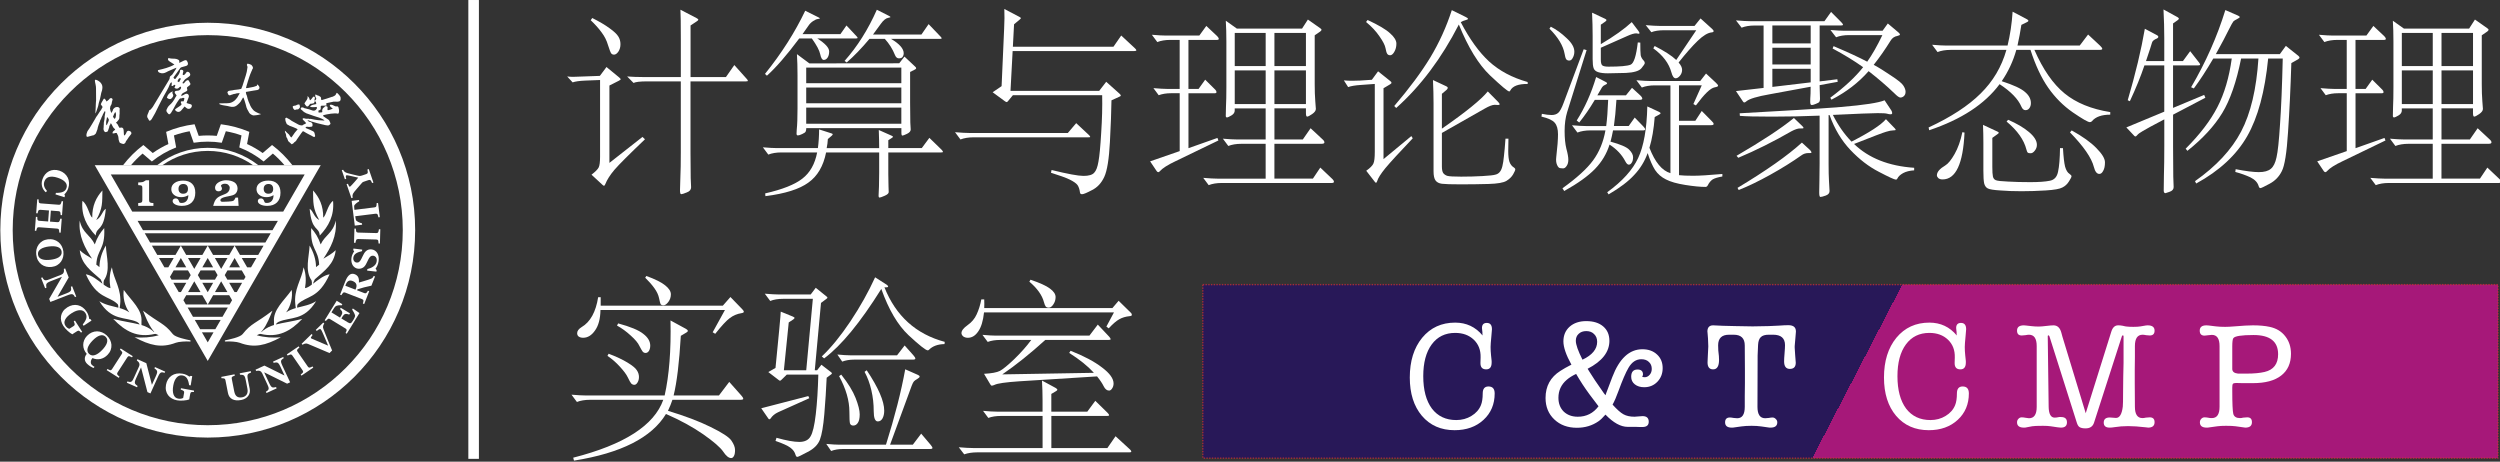 <?xml version="1.0" encoding="UTF-8" standalone="no"?>
<!-- Created with Inkscape (http://www.inkscape.org/) -->

<svg
   width="374.691"
   height="69.194"
   viewBox="0 0 99.137 18.307"
   version="1.1"
   id="svg5"
   inkscape:version="1.2.1 (9c6d41e4, 2022-07-14)"
   sodipodi:docname="logo.svg"
   inkscape:export-filename="landing_logo_all.svg"
   inkscape:export-xdpi="96"
   inkscape:export-ydpi="96"
   xmlns:inkscape="http://www.inkscape.org/namespaces/inkscape"
   xmlns:sodipodi="http://sodipodi.sourceforge.net/DTD/sodipodi-0.dtd"
   xmlns:xlink="http://www.w3.org/1999/xlink"
   xmlns="http://www.w3.org/2000/svg"
   xmlns:svg="http://www.w3.org/2000/svg">
  <rect x="0" y="0" width="99.137" height="18.307" fill="#333333" stroke="none"/>
  <sodipodi:namedview
     id="namedview7"
     pagecolor="#ffffff"
     bordercolor="#000000"
     borderopacity="0.25"
     inkscape:showpageshadow="2"
     inkscape:pageopacity="0.0"
     inkscape:pagecheckerboard="true"
     inkscape:deskcolor="#d1d1d1"
     inkscape:document-units="mm"
     showgrid="false"
     inkscape:zoom="2.8948176"
     inkscape:cx="166.159"
     inkscape:cy="53.716683"
     inkscape:window-width="1920"
     inkscape:window-height="1027"
     inkscape:window-x="2560"
     inkscape:window-y="385"
     inkscape:window-maximized="0"
     inkscape:current-layer="layer1"
     showguides="false"
     inkscape:lockguides="false" />
  <defs
     id="defs2">
    <linearGradient
       id="linearGradient5923">
      <stop
         style="stop-color:#a61879;stop-opacity:1;"
         offset="0"
         id="stop7782" />
      <stop
         style="stop-color:#281858;stop-opacity:1;"
         offset="0"
         id="stop7784" />
    </linearGradient>
    <linearGradient
       inkscape:collect="always"
       xlink:href="#linearGradient5923"
       id="linearGradient7910"
       x1="78.521"
       y1="123.672"
       x2="32.231"
       y2="106.141"
       gradientUnits="userSpaceOnUse"
       gradientTransform="matrix(0.518,0,0,0.378,63.155,76.824)" />
  </defs>
  <g
     inkscape:label="图层 1"
     inkscape:groupmode="layer"
     id="layer1"
     transform="translate(-31.97,-105.395)">
    <rect
       style="display:inline;fill:url(#linearGradient7910);fill-opacity:1;fill-rule:evenodd;stroke:#e22f32;stroke-width:0.054;stroke-linejoin:round;stroke-dasharray:0.054, 0.054;stroke-opacity:0.663;stop-color:#000000"
       id="rect1286"
       width="51.36"
       height="6.881"
       x="79.667"
       y="116.682" />
    <rect
       style="display:none;fill:#281858;fill-opacity:1;fill-rule:evenodd;stroke:#e22f32;stroke-width:0.041;stroke-linejoin:round;stroke-dasharray:0.041, 0.041;stroke-opacity:0.663;stop-color:#000000"
       id="rect1286-4"
       width="24.508"
       height="7.85"
       x="54.16"
       y="115.751" />
    <g
       id="g600"
       style="display:inline;fill:#ffffff;fill-opacity:1"
       sodipodi:insensitive="true">
      <g
         aria-label="计算与理论凝聚态物理
实验室"
         transform="scale(0.994,1.006)"
         id="text630"
         style="font-size:7.76px;font-family:'Times New Roman';-inkscape-font-specification:'Times New Roman, Normal';opacity:1;fill-rule:evenodd;stroke-width:1.139;stroke-linejoin:bevel">
        <path
           d="m 61.937,107.858 q 0.062,0.062 0.062,0.093 0,0.023 -0.078,0.023 H 59.71 v 2.809 q 0,0.66 0.008,1.001 0.016,0.341 0.016,0.365 0,0.14 -0.171,0.202 -0.171,0.07 -0.225,0.07 -0.047,0 -0.047,-0.155 l 0.016,-0.551 q 0.016,-0.303 0.016,-0.947 v -2.794 h -1.35 q -0.411,0 -0.535,0.062 l -0.256,-0.256 q 0.303,0.023 0.621,0.023 h 1.521 v -1.482 q 0,-0.916 -0.016,-1.172 l 0.636,0.326 q 0.078,0.039 0.078,0.07 0,0.023 -0.062,0.062 l -0.248,0.163 v 2.033 h 1.412 l 0.334,-0.473 z m -6.146,-2.382 q 0.435,0.217 0.691,0.404 0.264,0.186 0.349,0.326 0.085,0.132 0.085,0.303 0,0.171 -0.085,0.295 -0.085,0.116 -0.171,0.116 -0.078,0 -0.116,-0.054 -0.039,-0.054 -0.124,-0.318 -0.078,-0.272 -0.256,-0.504 -0.171,-0.233 -0.435,-0.481 z m 2.103,4.78 q -0.947,0.892 -1.218,1.203 -0.264,0.31 -0.365,0.566 -0.023,0.062 -0.054,0.062 -0.023,0 -0.054,-0.031 l -0.442,-0.404 q 0.233,-0.178 0.287,-0.287 0.054,-0.109 0.054,-0.419 v -3.026 l -0.598,0.023 q -0.334,0.015 -0.497,0.07 l -0.217,-0.233 q 0.124,0.015 0.233,0.015 0.116,-0.008 0.435,-0.015 l 0.636,-0.023 0.264,-0.349 0.489,0.396 q 0.078,0.062 0.078,0.085 0,0.023 -0.078,0.062 l -0.372,0.186 v 3.05 l 1.319,-1.024 z"
           style="font-family:STSong;-inkscape-font-specification:STSong"
           id="path12749" />
        <path
           d="m 65.856,107.168 q 0.768,-0.854 1.288,-2.018 l 0.466,0.233 q 0.078,0.039 0.078,0.054 0,0.015 -0.085,0.031 -0.147,0.023 -0.303,0.241 -0.155,0.217 -0.31,0.419 h 1.932 l 0.287,-0.411 0.481,0.497 q 0.039,0.039 0.039,0.062 0,0.023 -0.07,0.023 h -1.948 q 0.504,0.295 0.504,0.566 0,0.085 -0.047,0.147 -0.039,0.054 -0.147,0.054 -0.101,0 -0.155,-0.132 -0.14,-0.349 -0.404,-0.636 h -0.613 q -0.458,0.543 -0.908,0.931 z m 0.481,-0.97 q 0.039,0.039 0.039,0.062 0,0.023 -0.078,0.023 h -1.529 q 0.473,0.295 0.473,0.512 0,0.147 -0.062,0.241 -0.062,0.093 -0.155,0.093 -0.093,0 -0.14,-0.225 -0.047,-0.225 -0.334,-0.621 h -0.504 q -0.745,0.986 -1.288,1.467 l -0.078,-0.07 q 0.993,-1.218 1.606,-2.491 l 0.535,0.264 q 0.047,0.023 0.047,0.039 0,0.015 -0.078,0.023 -0.078,0.008 -0.194,0.085 -0.116,0.078 -0.186,0.186 -0.07,0.101 -0.233,0.326 h 1.513 l 0.241,-0.341 z m 1.699,1.063 0.21,-0.264 0.427,0.396 q 0.039,0.031 0.039,0.062 0,0.023 -0.039,0.047 l -0.202,0.101 v 1.211 q 0,0.535 0.008,0.784 0.016,0.248 0.016,0.272 0,0.101 -0.147,0.171 -0.147,0.07 -0.186,0.07 -0.039,0 -0.039,-0.116 v -0.178 h -3.795 q 0,0.078 -0.023,0.132 -0.016,0.047 -0.14,0.101 -0.116,0.054 -0.171,0.054 -0.054,0 -0.054,-0.07 0,-0.078 0.008,-0.155 0.031,-0.287 0.031,-0.838 v -1.311 q 0,-0.45 -0.023,-0.83 l 0.497,0.365 z m 0.085,0.784 v -0.613 h -3.795 v 0.613 z m 0,0.792 v -0.621 h -3.795 v 0.621 z m 0,0.807 v -0.636 h -3.795 v 0.636 z m 1.599,1.017 q 0.062,0.062 0.062,0.093 0,0.023 -0.109,0.023 h -2.072 v 0.861 q 0,0.334 0.008,0.458 l 0.008,0.241 q 0,0.078 -0.163,0.147 -0.163,0.07 -0.202,0.07 -0.039,0 -0.039,-0.078 l 0.016,-0.365 q 0.008,-0.194 0.008,-0.543 v -0.792 h -2.118 q -0.163,0.807 -0.706,1.187 -0.535,0.388 -1.715,0.535 l -0.008,-0.109 q 1.032,-0.233 1.482,-0.582 0.458,-0.349 0.59,-1.032 H 63.334 q -0.303,0 -0.52,0.085 l -0.217,-0.287 q 0.372,0.031 0.566,0.031 h 1.63 q 0.047,-0.357 0.047,-0.737 l 0.489,0.155 q 0.054,0.015 0.054,0.039 0,0.023 -0.047,0.062 l -0.147,0.124 q -0.008,0.178 -0.047,0.357 h 2.095 q 0,-0.279 -0.016,-0.714 l 0.512,0.225 q 0.054,0.023 0.054,0.047 0,0.015 -0.054,0.047 l -0.132,0.085 v 0.31 h 1.335 l 0.303,-0.404 z"
           style="font-family:STSong;-inkscape-font-specification:STSong"
           id="path12751" />
        <path
           d="m 77.418,106.648 q 0.078,0.07 0.078,0.101 0,0.031 -0.101,0.031 h -4.834 l -0.085,1.567 h 3.539 l 0.279,-0.357 0.528,0.466 q 0.054,0.047 0.054,0.078 0,0.023 -0.062,0.047 l -0.31,0.14 q -0.008,0.629 -0.062,1.645 -0.054,1.009 -0.225,1.373 -0.171,0.365 -0.489,0.52 -0.31,0.163 -0.396,0.163 -0.078,0 -0.085,-0.07 -0.023,-0.186 -0.101,-0.295 -0.078,-0.101 -0.318,-0.217 -0.233,-0.109 -0.737,-0.264 l 0.023,-0.109 q 0.954,0.233 1.273,0.233 0.318,0 0.427,-0.124 0.116,-0.116 0.171,-0.442 0.062,-0.326 0.109,-1.133 0.054,-0.807 0.039,-1.482 h -3.562 l -0.194,0.233 q -0.031,0.039 -0.054,0.039 -0.023,0 -0.078,-0.039 l -0.481,-0.349 0.357,-0.241 0.101,-2.258 q 0.023,-0.45 0.008,-0.784 l 0.598,0.31 q 0.062,0.031 0.062,0.054 0,0.015 -0.047,0.054 l -0.225,0.186 -0.047,0.885 h 4.012 l 0.31,-0.442 z m -1.816,3.438 q 0.054,0.054 0.054,0.078 0,0.015 -0.078,0.015 h -4.578 q -0.303,0 -0.52,0.085 l -0.217,-0.287 q 0.372,0.031 0.566,0.031 h 3.934 l 0.334,-0.388 z"
           style="font-family:STSong;-inkscape-font-specification:STSong"
           id="path12753" />
        <path
           d="m 85.325,111.831 q 0.054,0.054 0.054,0.101 0,0.047 -0.093,0.047 h -4.384 q -0.303,0 -0.52,0.085 l -0.217,-0.287 q 0.372,0.031 0.566,0.031 h 1.924 v -1.373 h -0.97 q -0.303,0 -0.52,0.085 l -0.217,-0.287 q 0.372,0.031 0.566,0.031 h 1.141 v -1.226 h -1.234 v 0.085 q 0,0.116 -0.132,0.194 -0.132,0.078 -0.178,0.078 -0.047,0 -0.047,-0.062 0,-0.07 0.008,-0.357 0.016,-0.295 0.016,-0.776 v -1.793 q 0,-0.458 -0.023,-0.823 l 0.442,0.31 h 2.6 l 0.233,-0.357 0.481,0.334 q 0.062,0.039 0.062,0.07 0,0.031 -0.054,0.07 l -0.217,0.147 v 1.924 q 0,0.388 0.023,0.675 0.023,0.279 0.023,0.303 0,0.101 -0.147,0.202 -0.147,0.101 -0.202,0.101 -0.047,0 -0.047,-0.14 v -0.186 h -1.257 v 1.226 h 1.133 l 0.31,-0.442 0.489,0.45 q 0.062,0.054 0.062,0.109 0,0.054 -0.109,0.054 h -1.886 v 1.373 h 1.536 l 0.295,-0.435 z m -1.063,-4.462 v -1.304 h -1.257 v 1.304 z m -1.606,0 v -1.304 h -1.234 v 1.304 z m 1.606,1.498 v -1.327 h -1.257 v 1.327 z m -1.606,0 v -1.327 h -1.234 v 1.327 z m -1.886,1.436 -1.723,0.823 q -0.45,0.21 -0.613,0.388 -0.031,0.039 -0.062,0.039 -0.031,0 -0.062,-0.039 l -0.264,-0.388 1.18,-0.404 v -2.281 H 78.877 q -0.272,0 -0.489,0.078 l -0.21,-0.279 q 0.365,0.031 0.543,0.031 h 0.504 v -1.932 h -0.372 q -0.303,0 -0.52,0.085 l -0.217,-0.287 q 0.372,0.031 0.566,0.031 h 1.327 l 0.279,-0.38 0.435,0.404 q 0.062,0.062 0.062,0.109 0,0.039 -0.085,0.039 h -1.125 v 1.932 h 0.404 l 0.264,-0.365 0.404,0.396 q 0.047,0.047 0.047,0.093 0,0.046 -0.07,0.046 h -1.048 v 2.165 l 1.156,-0.404 z"
           style="font-family:STSong;-inkscape-font-specification:STSong"
           id="path12755" />
        <path
           d="m 93.109,108.076 q -0.559,-0.008 -0.698,0.264 -0.016,0.031 -0.039,0.031 -0.085,0 -0.768,-0.636 -0.683,-0.644 -1.242,-2.002 -1.032,1.994 -2.499,3.29 l -0.078,-0.078 q 0.9,-1.04 1.436,-1.909 0.535,-0.877 0.861,-1.87 l 0.543,0.264 q 0.101,0.047 0.101,0.078 0,0.031 -0.101,0.054 -0.101,0.023 -0.186,0.078 0.528,1.001 1.133,1.552 0.613,0.551 1.536,0.807 z m -6.386,-2.522 q 0.66,0.303 0.9,0.528 0.248,0.217 0.248,0.404 0,0.186 -0.085,0.326 -0.078,0.132 -0.163,0.132 -0.078,0 -0.116,-0.054 -0.039,-0.054 -0.07,-0.225 -0.031,-0.171 -0.241,-0.466 -0.202,-0.295 -0.535,-0.566 z m 1.8,4.664 q -0.807,0.838 -1.094,1.179 -0.279,0.341 -0.326,0.512 -0.023,0.062 -0.047,0.062 -0.016,0 -0.047,-0.039 l -0.341,-0.435 q 0.233,-0.163 0.287,-0.287 0.054,-0.116 0.054,-0.458 v -2.677 l -0.551,0.039 q -0.349,0.023 -0.512,0.085 l -0.171,-0.264 q 0.171,0.015 0.326,0.015 0.155,0 0.318,-0.008 l 0.473,-0.031 0.248,-0.334 0.481,0.38 q 0.054,0.039 0.054,0.07 0,0.031 -0.054,0.062 l -0.264,0.155 v 2.794 l 1.11,-0.908 z m 3.818,0.015 q -0.008,0.217 -0.008,0.489 0,0.272 0.047,0.419 0.054,0.155 0.186,0.233 0.047,0.031 0.047,0.07 0,0.047 -0.085,0.194 -0.085,0.147 -0.264,0.256 -0.178,0.109 -0.722,0.124 -0.543,0.015 -1.11,0.015 -0.559,0 -0.745,-0.023 -0.178,-0.023 -0.256,-0.132 -0.078,-0.109 -0.078,-0.357 v -2.677 q 0,-0.442 -0.023,-0.923 l 0.535,0.248 q 0.054,0.023 0.054,0.062 0,0.039 -0.047,0.078 l -0.186,0.155 v 1.373 q 1.428,-0.978 1.831,-1.467 l 0.411,0.411 q 0.062,0.062 0.062,0.093 0,0.031 -0.062,0.031 l -0.132,-0.008 q -0.14,0 -0.411,0.155 l -1.699,0.954 v 1.319 q 0,0.186 0.054,0.264 0.062,0.078 0.163,0.109 0.109,0.031 0.551,0.031 0.45,0 0.854,-0.023 0.404,-0.023 0.504,-0.054 0.109,-0.023 0.178,-0.101 0.07,-0.078 0.109,-0.233 0.039,-0.155 0.062,-0.396 0.031,-0.248 0.062,-0.691 z"
           style="font-family:STSong;-inkscape-font-specification:STSong"
           id="path12757" />
        <path
           d="m 97.601,106.446 q 0,0.372 0.016,0.497 0.023,0.116 0.124,0.217 0.039,0.039 0.039,0.093 0,0.047 -0.14,0.21 -0.14,0.155 -0.613,0.178 -0.473,0.015 -0.722,0.015 -0.241,0 -0.388,-0.047 -0.14,-0.047 -0.178,-0.155 -0.039,-0.109 -0.039,-0.357 v -0.908 q 0,-0.442 -0.023,-0.923 l 0.52,0.241 q 0.054,0.023 0.054,0.054 0,0.023 -0.054,0.062 l -0.171,0.116 v 0.768 q 0.807,-0.473 1.234,-0.869 l 0.256,0.334 q 0.054,0.07 0.054,0.101 0,0.023 -0.039,0.023 l -0.093,-0.015 q -0.124,0 -0.349,0.101 l -1.063,0.466 v 0.466 q 0,0.186 0.062,0.233 0.07,0.047 0.241,0.047 0.691,0 0.885,-0.078 0.194,-0.078 0.287,-0.877 z m 2.863,-0.543 q 0.062,0.054 0.062,0.093 0,0.039 -0.078,0.047 -0.233,0.023 -0.559,0.334 -0.318,0.303 -0.76,0.854 0.14,0.155 0.14,0.287 0,0.132 -0.085,0.233 -0.085,0.101 -0.171,0.101 -0.109,0 -0.171,-0.233 -0.147,-0.535 -0.722,-0.947 l 0.054,-0.093 q 0.598,0.303 0.861,0.551 l 0.799,-1.172 h -1.28 q -0.318,0 -0.512,0.078 l -0.225,-0.279 q 0.372,0.031 0.566,0.031 h 1.381 l 0.241,-0.295 z m -6.433,-0.085 q 0.326,0.163 0.629,0.45 0.31,0.279 0.31,0.535 0,0.132 -0.062,0.241 -0.054,0.109 -0.14,0.109 -0.085,0 -0.124,-0.054 -0.039,-0.062 -0.062,-0.21 -0.085,-0.481 -0.605,-0.993 z m 1.428,0.923 -0.776,2.444 q -0.101,0.326 -0.101,0.745 0,0.419 0.07,0.698 0.078,0.279 0.078,0.435 0,0.155 -0.07,0.248 -0.062,0.093 -0.14,0.093 -0.07,0 -0.101,-0.008 -0.085,0 -0.14,-0.132 -0.054,-0.124 -0.031,-0.303 0.07,-0.59 0.07,-0.9 0,-0.31 -0.132,-0.458 -0.124,-0.147 -0.528,-0.241 l 0.016,-0.109 q 0.233,0.047 0.388,0.047 0.163,0 0.264,-0.085 0.101,-0.085 0.217,-0.396 l 0.799,-2.111 z m 5.416,4.982 q -0.272,0.047 -0.388,0.116 -0.116,0.078 -0.194,0.233 -0.031,0.062 -0.093,0.062 -0.31,0 -0.807,-0.078 -0.497,-0.078 -0.768,-0.217 -0.272,-0.132 -0.435,-0.372 -0.155,-0.241 -0.295,-0.667 -0.178,0.489 -0.535,0.861 -0.349,0.38 -1.024,0.768 l -0.054,-0.085 q 0.908,-0.652 1.234,-1.35 0.334,-0.698 0.365,-2.033 l 0.458,0.21 q 0.07,0.031 0.07,0.062 0,0.023 -0.062,0.054 l -0.171,0.093 q -0.054,0.706 -0.21,1.211 0.334,0.854 0.838,1.001 v -3.461 h -0.621 q -0.303,0 -0.52,0.085 l -0.217,-0.287 q 0.372,0.031 0.566,0.031 h 1.979 l 0.233,-0.295 0.396,0.365 q 0.085,0.078 0.085,0.116 0,0.039 -0.132,0.062 -0.132,0.023 -0.318,0.202 -0.178,0.171 -0.435,0.512 l -0.101,-0.054 0.334,-0.737 h -0.908 v 1.397 h 0.652 l 0.256,-0.388 0.404,0.404 q 0.07,0.062 0.07,0.109 0,0.047 -0.093,0.047 h -1.288 v 1.971 q 0.202,0.023 0.566,0.023 0.365,0 1.164,-0.07 z m -3.151,-1.971 q 0.07,0.07 0.07,0.116 0,0.039 -0.093,0.039 h -1.187 q -0.054,0.279 -0.101,0.442 0.598,0.163 0.745,0.318 0.155,0.155 0.155,0.295 0,0.14 -0.054,0.217 -0.047,0.078 -0.116,0.078 -0.07,0 -0.14,-0.132 -0.202,-0.388 -0.629,-0.66 -0.171,0.543 -0.582,0.962 -0.411,0.419 -1.226,0.869 l -0.07,-0.109 q 0.846,-0.598 1.218,-1.094 0.372,-0.497 0.497,-1.187 h -0.598 q -0.303,0 -0.52,0.085 l -0.217,-0.287 q 0.372,0.031 0.566,0.031 h 0.799 q 0.054,-0.404 0.078,-1.032 H 95.786 q -0.303,0.504 -0.621,0.892 l -0.101,-0.078 q 0.481,-0.745 0.776,-1.715 l 0.365,0.186 q 0.07,0.031 0.07,0.062 0,0.031 -0.093,0.07 -0.085,0.031 -0.147,0.155 -0.062,0.116 -0.147,0.248 h 1.141 l 0.241,-0.295 0.326,0.295 q 0.085,0.078 0.085,0.132 0,0.047 -0.116,0.047 h -0.916 q -0.039,0.621 -0.101,1.032 h 0.59 l 0.241,-0.334 z"
           style="font-family:STSong;-inkscape-font-specification:STSong"
           id="path12759" />
        <path
           d="m 105.617,105.639 q 0.07,0.07 0.07,0.101 0,0.031 -0.085,0.031 h -0.846 v 2.204 l 0.706,-0.085 0.015,0.101 -0.722,0.132 0.015,0.543 q 0,0.07 -0.023,0.109 -0.015,0.039 -0.14,0.085 -0.116,0.047 -0.163,0.047 -0.039,0 -0.054,-0.039 -0.015,-0.039 -0.008,-0.21 0.015,-0.178 0.015,-0.473 l -1.622,0.295 q -0.768,0.132 -0.939,0.279 -0.054,0.047 -0.085,0.047 -0.031,0 -0.054,-0.039 l -0.279,-0.411 1.102,-0.124 v -2.46 h -0.357 q -0.303,0 -0.52,0.085 l -0.225,-0.287 q 0.372,0.031 0.566,0.031 h 2.964 l 0.264,-0.365 z m -1.218,0.838 v -0.706 h -1.529 v 0.706 z m 0,0.83 v -0.66 h -1.529 v 0.66 z m 0,0.706 V 107.478 h -1.529 v 0.714 z m 3.507,-1.963 q 0.054,0.047 0.054,0.078 0,0.031 -0.101,0.054 -0.178,0.031 -0.272,0.186 -0.326,0.52 -0.675,0.954 0.295,0.155 0.698,0.427 0.411,0.264 0.489,0.396 0.085,0.132 0.085,0.241 0,0.109 -0.07,0.171 -0.062,0.054 -0.14,0.054 -0.07,0 -0.241,-0.171 -0.466,-0.442 -1.024,-0.869 -0.598,0.675 -1.482,1.125 l -0.047,-0.078 q 0.846,-0.621 1.311,-1.203 -0.528,-0.372 -1.218,-0.737 l 0.039,-0.093 q 0.885,0.372 1.342,0.613 0.295,-0.411 0.605,-1.048 h -1.335 q -0.295,0 -0.512,0.085 l -0.225,-0.287 q 0.372,0.031 0.566,0.031 h 1.513 l 0.21,-0.287 z m -2.623,3.244 q 0.31,0.613 0.745,1.055 1.079,-0.543 1.373,-0.885 l 0.349,0.357 q 0.039,0.039 0.039,0.062 0,0.023 -0.101,0.023 -0.101,0 -0.279,0.054 -0.171,0.047 -1.28,0.481 0.877,0.838 2.398,0.939 v 0.101 q -0.264,0.015 -0.442,0.109 -0.178,0.101 -0.225,0.21 -0.023,0.047 -0.062,0.047 -0.085,0 -0.683,-0.31 -0.598,-0.303 -1.133,-0.861 -0.535,-0.559 -0.83,-1.373 h -0.039 v 1.924 q 0,0.427 0.015,0.66 l 0.023,0.411 q 0,0.124 -0.155,0.178 -0.155,0.054 -0.21,0.054 -0.047,0 -0.047,-0.178 l 0.008,-0.45 q 0.008,-0.233 0.008,-0.691 v -1.886 q -0.954,0.039 -1.901,0.039 -0.947,0 -1.28,-0.031 l -0.008,-0.101 q 2.638,-0.14 4.035,-0.248 1.397,-0.116 1.746,-0.264 l 0.272,0.404 q 0.031,0.054 0.031,0.101 0,0.047 -0.062,0.047 -0.062,0 -0.14,-0.023 -0.07,-0.023 -0.38,-0.023 -0.303,0 -1.785,0.07 z m -1.234,0.427 q 0.062,0.054 0.062,0.085 0,0.031 -0.078,0.023 h -0.062 q -0.124,0 -0.334,0.109 -1.079,0.613 -2.126,1.048 l -0.07,-0.078 q 1.529,-0.877 2.289,-1.49 z m 0.326,0.962 q 0.054,0.054 0.054,0.093 0,0.031 -0.062,0.023 h -0.054 q -0.163,0 -0.287,0.093 -0.543,0.38 -1.234,0.76 -0.691,0.38 -1.265,0.605 l -0.047,-0.085 q 1.715,-1.017 2.569,-1.785 z"
           style="font-family:STSong;-inkscape-font-specification:STSong"
           id="path12761" />
        <path
           d="m 116.349,109.286 q -0.512,0 -0.729,0.256 -0.031,0.039 -0.085,0.039 -0.109,0 -0.683,-0.388 -0.566,-0.388 -0.978,-0.97 -0.411,-0.582 -0.706,-1.49 h -0.566 q -0.186,0.66 -0.582,1.234 0.706,0.225 0.931,0.427 0.233,0.194 0.233,0.435 0,0.124 -0.062,0.202 -0.054,0.078 -0.155,0.078 -0.101,0 -0.163,-0.14 -0.194,-0.45 -0.869,-0.885 -0.885,1.179 -2.809,1.816 l -0.023,-0.109 q 1.335,-0.613 2.072,-1.335 0.745,-0.722 1.032,-1.723 h -2.227 q -0.303,0 -0.52,0.085 l -0.217,-0.287 q 0.372,0.031 0.566,0.031 h 2.444 q 0.155,-0.629 0.202,-1.335 l 0.566,0.295 q 0.062,0.031 0.062,0.062 0,0.031 -0.054,0.054 l -0.225,0.109 q -0.062,0.404 -0.155,0.815 h 2.483 l 0.334,-0.435 0.473,0.435 q 0.093,0.085 0.093,0.132 0,0.039 -0.124,0.039 h -2.584 q 0.512,1.156 1.203,1.715 0.691,0.559 1.824,0.737 z m -4.074,0.202 q 0.512,0.217 0.83,0.481 0.318,0.264 0.318,0.504 0,0.132 -0.085,0.233 -0.078,0.101 -0.163,0.101 -0.085,0 -0.116,-0.023 -0.031,-0.031 -0.054,-0.124 -0.147,-0.574 -0.791,-1.102 z m 2.188,1.117 q 0.031,0.52 0.085,0.729 0.062,0.217 0.178,0.287 0.078,0.054 0.078,0.093 0,0.047 -0.101,0.202 -0.101,0.163 -0.264,0.241 -0.155,0.085 -0.66,0.116 -0.497,0.031 -0.97,0.031 -0.473,0 -0.854,-0.031 -0.38,-0.023 -0.489,-0.078 -0.109,-0.054 -0.147,-0.202 -0.031,-0.147 -0.031,-0.497 v -1.102 q 0,-0.349 -0.015,-0.706 l 0.574,0.264 q 0.054,0.023 0.054,0.047 0,0.023 -0.039,0.047 l -0.217,0.155 v 1.141 q 0,0.279 0.023,0.38 0.023,0.109 0.116,0.147 0.093,0.039 0.481,0.054 0.388,0.023 0.892,0.023 0.512,0 0.776,-0.054 0.272,-0.047 0.334,-0.357 0.07,-0.31 0.078,-0.931 z m 0.349,-0.698 q 0.652,0.357 0.986,0.698 0.341,0.341 0.341,0.559 0,0.217 -0.07,0.334 -0.062,0.124 -0.155,0.124 -0.147,0 -0.217,-0.272 -0.14,-0.543 -0.954,-1.366 z m -4.276,0.085 q -0.085,1.847 -0.877,1.847 -0.109,0 -0.171,-0.054 -0.054,-0.054 -0.054,-0.109 0,-0.194 0.334,-0.388 0.171,-0.101 0.372,-0.45 0.202,-0.349 0.31,-0.861 z"
           style="font-family:STSong;-inkscape-font-specification:STSong"
           id="path12763" />
        <path
           d="m 120.144,108.619 -1.288,0.667 v 1.265 q 0,0.792 0.008,1.179 0.015,0.388 0.015,0.411 0,0.132 -0.163,0.186 -0.155,0.054 -0.163,0.054 -0.07,0 -0.07,-0.109 0,-0.101 0.008,-0.59 0.015,-0.489 0.015,-1.148 v -1.063 q -0.675,0.349 -0.854,0.458 -0.178,0.101 -0.225,0.163 -0.047,0.054 -0.07,0.054 -0.023,0 -0.047,-0.023 l -0.318,-0.334 1.513,-0.621 v -1.824 h -0.791 q -0.225,0.66 -0.582,1.412 l -0.085,-0.039 q 0.466,-1.567 0.683,-2.817 l 0.489,0.256 q 0.047,0.023 0.047,0.062 0,0.039 -0.047,0.062 -0.178,0.07 -0.202,0.163 -0.023,0.093 -0.241,0.729 h 0.729 v -0.9 q 0,-0.52 -0.031,-1.133 l 0.559,0.303 q 0.054,0.031 0.054,0.062 0,0.023 -0.054,0.062 l -0.178,0.124 v 1.482 h 0.396 l 0.287,-0.388 0.357,0.45 q 0.039,0.047 0.039,0.078 0,0.031 -0.07,0.031 h -1.009 v 1.676 l 1.242,-0.512 z m 3.709,-1.653 q 0.047,0.039 0.047,0.07 0,0.031 -0.062,0.07 l -0.264,0.147 q -0.047,1.498 -0.132,2.724 -0.078,1.218 -0.248,1.536 -0.163,0.326 -0.489,0.497 -0.318,0.171 -0.365,0.171 -0.047,0 -0.07,-0.078 -0.062,-0.217 -0.334,-0.349 -0.272,-0.124 -0.598,-0.21 l 0.015,-0.109 q 0.605,0.116 0.923,0.116 0.326,0 0.481,-0.132 0.155,-0.124 0.225,-0.45 0.078,-0.326 0.14,-1.296 0.07,-0.97 0.109,-2.6 h -0.582 q -0.194,1.955 -0.838,3.065 -0.644,1.11 -2.033,1.862 l -0.047,-0.093 q 1.273,-0.885 1.839,-1.955 0.574,-1.079 0.691,-2.879 h -0.691 q -0.279,1.381 -0.753,2.149 -0.473,0.768 -1.389,1.49 l -0.07,-0.085 q 0.854,-0.846 1.265,-1.637 0.419,-0.799 0.574,-1.917 h -0.737 q -0.419,0.706 -0.776,1.179 l -0.109,-0.047 q 0.877,-1.474 1.366,-3.042 l 0.504,0.217 q 0.07,0.031 0.07,0.062 0,0.023 -0.109,0.078 -0.101,0.047 -0.147,0.093 -0.039,0.047 -0.194,0.349 -0.147,0.303 -0.504,0.939 h 2.553 l 0.241,-0.326 z"
           style="font-family:STSong;-inkscape-font-specification:STSong"
           id="path12765" />
        <path
           d="m 131.885,111.831 q 0.054,0.054 0.054,0.101 0,0.047 -0.093,0.047 h -4.384 q -0.303,0 -0.52,0.085 l -0.217,-0.287 q 0.372,0.031 0.566,0.031 h 1.924 v -1.373 h -0.97 q -0.303,0 -0.52,0.085 l -0.217,-0.287 q 0.372,0.031 0.566,0.031 h 1.141 v -1.226 h -1.234 v 0.085 q 0,0.116 -0.132,0.194 -0.132,0.078 -0.178,0.078 -0.047,0 -0.047,-0.062 0,-0.07 0.008,-0.357 0.015,-0.295 0.015,-0.776 v -1.793 q 0,-0.458 -0.023,-0.823 l 0.442,0.31 h 2.6 l 0.233,-0.357 0.481,0.334 q 0.062,0.039 0.062,0.07 0,0.031 -0.054,0.07 l -0.217,0.147 v 1.924 q 0,0.388 0.023,0.675 0.023,0.279 0.023,0.303 0,0.101 -0.147,0.202 -0.147,0.101 -0.202,0.101 -0.047,0 -0.047,-0.14 v -0.186 h -1.257 v 1.226 h 1.133 l 0.31,-0.442 0.489,0.45 q 0.062,0.054 0.062,0.109 0,0.054 -0.109,0.054 h -1.886 v 1.373 h 1.536 l 0.295,-0.435 z m -1.063,-4.462 v -1.304 h -1.257 v 1.304 z m -1.606,0 v -1.304 h -1.234 v 1.304 z m 1.606,1.498 v -1.327 h -1.257 v 1.327 z m -1.606,0 v -1.327 h -1.234 v 1.327 z m -1.886,1.436 -1.723,0.823 q -0.45,0.21 -0.613,0.388 -0.031,0.039 -0.062,0.039 -0.031,0 -0.062,-0.039 l -0.264,-0.388 1.179,-0.404 v -2.281 h -0.349 q -0.272,0 -0.489,0.078 l -0.21,-0.279 q 0.365,0.031 0.543,0.031 h 0.504 v -1.932 h -0.372 q -0.303,0 -0.52,0.085 l -0.217,-0.287 q 0.372,0.031 0.566,0.031 h 1.327 l 0.279,-0.38 0.435,0.404 q 0.062,0.062 0.062,0.109 0,0.039 -0.085,0.039 h -1.125 v 1.932 h 0.404 l 0.264,-0.365 0.404,0.396 q 0.047,0.047 0.047,0.093 0,0.046 -0.07,0.046 h -1.048 v 2.165 l 1.156,-0.404 z"
           style="font-family:STSong;-inkscape-font-specification:STSong"
           id="path12767" />
        <path
           d="m 57.949,115.644 q 0.535,0.194 0.753,0.372 0.225,0.178 0.225,0.349 0,0.171 -0.101,0.303 -0.101,0.132 -0.194,0.132 -0.085,0 -0.116,-0.047 -0.023,-0.054 -0.062,-0.241 -0.039,-0.186 -0.186,-0.388 -0.147,-0.202 -0.365,-0.411 z m 3.826,1.311 q 0.062,0.062 0.062,0.101 0,0.039 -0.093,0.054 -0.256,0.039 -0.466,0.194 -0.202,0.147 -0.582,0.621 l -0.101,-0.062 0.489,-0.877 h -4.966 q -0.008,0.52 -0.217,0.807 -0.202,0.287 -0.473,0.287 -0.109,0 -0.178,-0.047 -0.062,-0.047 -0.062,-0.132 0,-0.132 0.178,-0.241 0.52,-0.303 0.66,-1.179 h 0.101 v 0.334 h 4.873 l 0.303,-0.341 z m -0.039,3.399 q 0.078,0.085 0.078,0.132 0,0.039 -0.109,0.039 h -2.716 q -0.07,0.21 -0.178,0.435 1.017,0.303 1.699,0.636 0.691,0.334 0.83,0.535 0.147,0.21 0.147,0.372 0,0.171 -0.047,0.241 -0.039,0.078 -0.109,0.078 -0.147,0 -0.318,-0.256 -0.171,-0.248 -0.799,-0.683 -0.621,-0.427 -1.482,-0.799 -0.854,1.397 -3.67,1.839 l -0.031,-0.116 q 3.05,-0.768 3.593,-2.281 h -2.925 q -0.303,0 -0.52,0.085 l -0.217,-0.287 q 0.372,0.031 0.566,0.031 h 3.151 q 0.272,-1.203 0.233,-2.957 l 0.621,0.334 q 0.07,0.039 0.07,0.078 0,0.031 -0.054,0.062 l -0.225,0.132 q -0.093,1.575 -0.287,2.351 h 1.808 l 0.411,-0.535 z m -4.912,-2.84 q 0.729,0.194 1.001,0.411 0.279,0.21 0.279,0.466 0,0.124 -0.054,0.21 -0.054,0.078 -0.132,0.078 -0.07,0 -0.116,-0.054 -0.047,-0.062 -0.132,-0.225 -0.078,-0.171 -0.341,-0.404 -0.264,-0.241 -0.551,-0.396 z m -0.38,1.195 q 0.458,0.171 0.753,0.349 0.295,0.178 0.372,0.303 0.085,0.124 0.085,0.264 0,0.132 -0.062,0.225 -0.054,0.085 -0.124,0.085 -0.07,0 -0.124,-0.054 -0.047,-0.054 -0.132,-0.233 -0.085,-0.178 -0.318,-0.427 -0.225,-0.248 -0.497,-0.427 z"
           style="font-family:STSong;-inkscape-font-specification:STSong"
           id="path12769" />
        <path
           d="m 69.852,118.244 -0.008,0.085 q -0.404,0.008 -0.621,0.225 -0.023,0.023 -0.047,0.023 -0.116,0 -0.768,-0.598 -0.644,-0.598 -1.086,-1.824 -1.257,1.987 -2.281,2.739 l -0.093,-0.078 q 0.551,-0.512 1.141,-1.381 0.59,-0.877 0.986,-1.738 l 0.466,0.295 q 0.054,0.039 0.054,0.07 0,0.031 -0.078,0.031 h -0.07 q 0.683,1.692 2.406,2.149 z m -4.532,1.28 -0.178,0.132 q -0.031,0.698 -0.093,1.428 -0.062,0.722 -0.178,1.017 -0.116,0.295 -0.489,0.481 -0.365,0.194 -0.411,0.194 -0.047,0 -0.07,-0.078 -0.047,-0.171 -0.21,-0.287 -0.155,-0.116 -0.59,-0.264 l 0.039,-0.124 q 0.59,0.163 0.908,0.163 0.326,0 0.45,-0.217 0.132,-0.21 0.21,-0.877 0.078,-0.667 0.101,-1.56 h -1.257 l -0.21,0.202 q -0.039,0.039 -0.062,0.039 -0.016,0 -0.047,-0.023 l -0.419,-0.318 0.287,-0.163 0.147,-1.49 q 0.062,-0.652 0.062,-0.729 l 0.481,0.194 q 0.07,0.031 0.07,0.054 0,0.023 -0.054,0.062 l -0.178,0.116 -0.194,1.886 h 0.892 l 0.264,-2.817 h -1.18 q -0.318,0 -0.52,0.085 L 62.674,116.343 q 0.372,0.031 0.566,0.031 h 1.265 l 0.202,-0.264 0.419,0.334 q 0.047,0.031 0.047,0.054 0,0.023 -0.047,0.054 l -0.21,0.155 -0.248,2.654 h 0.093 l 0.171,-0.217 0.388,0.295 q 0.031,0.023 0.031,0.047 0,0.015 -0.031,0.039 z m 3.282,-0.753 q 0.078,0.085 0.078,0.132 0,0.039 -0.109,0.039 h -2.336 q -0.264,0 -0.473,0.078 l -0.194,-0.279 q 0.334,0.031 0.512,0.031 h 1.87 l 0.303,-0.388 z m 0.683,3.523 q 0.078,0.093 0.078,0.132 0,0.039 -0.109,0.039 h -3.461 q -0.264,0 -0.473,0.078 l -0.194,-0.279 q 0.334,0.031 0.512,0.031 h 1.87 q 0.528,-1.661 0.768,-2.972 l 0.497,0.217 q 0.078,0.031 0.078,0.07 0,0.039 -0.093,0.093 -0.085,0.047 -0.132,0.093 -0.039,0.039 -0.093,0.178 l -0.861,2.32 h 0.908 L 68.913,121.86 Z m -2.545,-2.933 q 0.698,1.032 0.698,1.591 0,0.186 -0.07,0.31 -0.07,0.116 -0.186,0.116 -0.163,0 -0.163,-0.411 0,-0.419 -0.093,-0.815 -0.093,-0.404 -0.272,-0.729 z m -1.017,0.171 q 0.411,0.512 0.574,0.923 0.163,0.411 0.163,0.644 0,0.233 -0.078,0.341 -0.07,0.101 -0.178,0.101 -0.101,0 -0.132,-0.085 -0.023,-0.085 -0.023,-0.458 0,-0.66 -0.411,-1.405 z m -1.273,0.931 -1.242,0.551 q -0.202,0.093 -0.303,0.248 -0.023,0.031 -0.047,0.031 -0.023,0 -0.039,-0.023 l -0.287,-0.411 1.878,-0.481 z"
           style="font-family:STSong;-inkscape-font-specification:STSong"
           id="path12771" />
        <path
           d="m 73.274,115.792 q 0.559,0.186 0.776,0.349 0.225,0.163 0.225,0.334 0,0.163 -0.093,0.295 -0.085,0.124 -0.178,0.124 -0.085,0 -0.124,-0.047 -0.039,-0.054 -0.07,-0.171 -0.109,-0.411 -0.582,-0.807 z m 4.012,1.311 q 0.031,0.031 0.031,0.078 0,0.039 -0.085,0.047 -0.241,0.023 -0.419,0.124 -0.171,0.093 -0.419,0.357 l -0.093,-0.07 0.303,-0.559 h -5.184 q -0.054,0.504 -0.233,0.753 -0.171,0.248 -0.411,0.248 -0.109,0 -0.186,-0.054 -0.07,-0.062 -0.07,-0.132 0,-0.14 0.241,-0.31 0.248,-0.171 0.365,-0.427 0.124,-0.264 0.186,-0.59 h 0.116 q 0.008,0.178 0,0.341 h 5.114 l 0.248,-0.287 z m -2.413,1.49 q 0.799,0.31 1.257,0.66 0.458,0.341 0.458,0.629 0,0.116 -0.062,0.202 -0.054,0.078 -0.116,0.078 -0.132,0 -0.217,-0.171 -0.085,-0.171 -0.264,-0.388 l -3.112,0.194 q -0.807,0.054 -0.978,0.14 -0.07,0.031 -0.109,0.031 -0.031,0 -0.062,-0.054 L 71.42,119.501 q 0.45,-0.023 0.636,-0.116 0.186,-0.101 0.574,-0.466 0.388,-0.372 0.675,-0.753 H 72.064 q -0.287,0 -0.497,0.078 l -0.21,-0.279 q 0.349,0.031 0.543,0.031 h 3.725 l 0.334,-0.435 0.458,0.481 q 0.054,0.062 0.054,0.093 0,0.031 -0.085,0.031 h -2.522 q -0.9,0.807 -1.715,1.358 l 3.655,-0.062 q -0.365,-0.396 -0.986,-0.784 z m 2.375,3.895 q 0.047,0.047 0.047,0.078 0,0.031 -0.07,0.031 h -6.076 q -0.295,0 -0.52,0.078 l -0.217,-0.279 q 0.365,0.031 0.566,0.031 h 2.778 v -1.265 h -1.668 q -0.287,0 -0.497,0.078 l -0.21,-0.279 q 0.349,0.031 0.543,0.031 h 1.831 v -0.458 q 0,-0.38 -0.023,-0.768 l 0.551,0.295 q 0.062,0.039 0.062,0.07 0,0.023 -0.054,0.054 l -0.186,0.109 v 0.698 h 1.436 l 0.318,-0.427 0.489,0.473 q 0.062,0.062 0.062,0.093 0,0.031 -0.085,0.031 h -2.219 v 1.265 h 2.235 l 0.326,-0.466 z"
           style="font-family:STSong;-inkscape-font-specification:STSong"
           id="path12773" />
      </g>
      <g
         id="Layer1012"
         transform="matrix(0.182,0,0,0.182,3.885,46.62)"
         style="fill:#ffffff;fill-opacity:1;stroke:none">
        <g
           id="Layer1013"
           style="fill:#ffffff;fill-opacity:1;stroke:none">
          <path
             d="m 197.61,352.545 c 1.306,-0.127 2.624,-0.127 3.93,-0.003 l 0.896,-2.533 0.04,0.005 c 2.106,0.262 4.167,0.817 6.124,1.637 l 0.037,0.016 -0.493,2.65 c 1.193,0.545 2.334,1.204 3.402,1.964 l 2.044,-1.748 0.032,0.024 c 1.65,1.248 3.126,2.72 4.388,4.359 l 0.035,0.045 h -1.832 l 0.054,-0.063 c -0.765,-0.899 -1.603,-1.737 -2.502,-2.503 l -2.021,1.728 -0.032,-0.026 c -1.572,-1.272 -3.338,-2.289 -5.223,-3.02 l -0.039,-0.015 0.486,-2.615 c -1.112,-0.397 -2.257,-0.703 -3.418,-0.914 l -0.887,2.509 -0.041,-0.007 c -0.997,-0.16 -2.007,-0.235 -3.017,-0.235 -1.01,0 -2.02,0.075 -3.017,0.235 l -0.041,0.007 -0.887,-2.509 c -1.162,0.211 -2.306,0.517 -3.418,0.914 l 0.486,2.616 -0.039,0.015 c -1.884,0.732 -3.651,1.749 -5.223,3.02 l -0.032,0.026 -2.021,-1.727 c -0.899,0.766 -1.737,1.603 -2.503,2.502 l 0.054,0.064 h -1.831 l 0.035,-0.045 c 1.262,-1.639 2.738,-3.111 4.388,-4.359 l 0.032,-0.024 2.041,1.745 c 1.069,-0.761 2.211,-1.419 3.405,-1.963 l -0.493,-2.648 0.037,-0.016 c 1.957,-0.82 4.018,-1.375 6.124,-1.637 l 0.04,-0.005 z"
             style="fill:#ffffff;fill-opacity:1;fill-rule:evenodd;stroke:none"
             id="path3479" />
          <path
             d="m 199.575,355.146 c 4.157,0 7.982,1.414 11.024,3.786 h -1.135 c -2.801,-1.961 -6.211,-3.112 -9.889,-3.112 -3.679,0 -7.088,1.151 -9.889,3.112 h -1.135 c 3.042,-2.373 6.868,-3.786 11.024,-3.786 z"
             style="fill:#ffffff;fill-opacity:1;fill-rule:evenodd;stroke:none"
             id="path3481" />
        </g>
        <g
           id="Layer1014"
           style="fill:#ffffff;fill-opacity:1;stroke:none">
          <path
             d="m 222.524,364.436 c 1.359,1.516 2.247,3.33 2.213,5.929 0.693,-0.541 0.947,-2.809 2.146,-3.661 0.287,3.215 -0.955,5.512 -2.902,7.561 -0.135,-2.06 -1.751,-0.773 -2.198,-5.829 0.814,0.473 0.84,1.746 2.087,2.445 -1.441,-2.598 -1.3,-3.816 -1.346,-6.446 z m -3.856,24.913 c 0.021,0.282 0.061,0.558 0.09,0.713 -0.726,0.211 -1.435,0.484 -2.106,0.938 1.045,-1.354 1.45,-3.416 1.215,-4.891 -1.713,2.419 -4.088,4.292 -3.856,6.939 -0.021,0.165 -0.015,0.471 -0.006,0.708 -0.838,0.25 -1.634,0.624 -2.401,1.239 -0.144,0.115 -0.326,0.343 -0.36,0.294 -0.034,-0.049 0.168,-0.257 0.292,-0.415 0.974,-1.242 1.594,-2.927 2.139,-4.243 -3.635,2.8 -4.595,2.69 -6.503,5.108 -0.542,0.687 -2.955,1.183 -3.739,1.339 -0.187,0.037 -0.186,0.293 -0.007,0.277 0.89,-0.078 2.488,0.029 3.1,0.263 3.179,1.219 5.662,0.575 8.981,-1.191 -1.748,0.152 -3.498,0.047 -5.25,-0.44 0.289,-0.096 0.564,-0.358 0.867,-0.288 3.8,0.874 6.441,-0.549 9.045,-3.275 -2.261,0.575 -4.01,0.781 -5.757,1.22 l 0.003,-0.008 c 0.111,-0.335 0.636,-0.587 0.637,-0.587 2.598,-1.133 5.454,-0.126 8.136,-4.483 -1.355,0.845 -2.75,1.039 -4.133,1.415 0.003,-0.216 -0.02,-0.488 0.129,-0.759 1.98,-1.927 4.491,-1.091 6.946,-6.518 -1.259,0.176 -2.534,1.246 -3.62,2.058 0.076,-0.277 0.222,-0.643 0.401,-0.967 2.137,-1.892 4.221,-3.308 4.548,-6.345 -0.676,0.68 -1.831,1.361 -2.687,1.855 1.534,-2.3 3.005,-4.946 2.694,-8.304 -0.603,2.764 -2.302,3.079 -3.283,5.188 -0.553,-1.617 -1.176,-2.512 -2.057,-3.557 -0.249,4.736 1.57,4.556 1.725,7.968 l -0.684,0.539 c 0.002,-1.644 -0.571,-3.327 -1.395,-4.7 -0.116,2.481 -1.071,5.45 0.406,7.554 0.126,0.422 0.11,0.753 0.073,0.961 -0.571,0.415 -1.077,0.73 -1.48,0.761 0.251,-1.445 0.25,-3.076 -0.313,-4.536 -0.389,2.654 -2.205,4.788 -1.789,8.17 z"
             style="fill:#ffffff;fill-opacity:1;fill-rule:evenodd;stroke:none"
             id="path3484" />
          <path
             d="m 176.626,364.436 c -1.359,1.516 -2.247,3.33 -2.213,5.929 -0.693,-0.541 -0.947,-2.809 -2.146,-3.661 -0.287,3.215 0.955,5.512 2.902,7.561 0.135,-2.06 1.751,-0.773 2.198,-5.829 -0.814,0.473 -0.84,1.746 -2.087,2.445 1.441,-2.598 1.3,-3.816 1.346,-6.446 z m 3.855,24.913 c -0.021,0.282 -0.061,0.558 -0.09,0.713 0.726,0.211 1.435,0.484 2.106,0.938 -1.045,-1.354 -1.45,-3.416 -1.215,-4.891 1.713,2.419 4.088,4.292 3.856,6.939 0.021,0.165 0.015,0.471 0.006,0.708 0.838,0.25 1.634,0.624 2.401,1.239 0.144,0.115 0.326,0.343 0.36,0.294 0.034,-0.049 -0.168,-0.257 -0.292,-0.415 -0.974,-1.242 -1.594,-2.927 -2.139,-4.243 3.635,2.8 4.595,2.69 6.503,5.108 0.542,0.687 2.955,1.183 3.739,1.339 0.187,0.037 0.186,0.293 0.007,0.277 -0.89,-0.078 -2.488,0.029 -3.1,0.263 -3.179,1.219 -5.662,0.575 -8.98,-1.191 1.748,0.152 3.497,0.047 5.25,-0.44 -0.289,-0.096 -0.564,-0.358 -0.867,-0.288 -3.8,0.874 -6.441,-0.549 -9.045,-3.275 2.261,0.575 4.01,0.781 5.757,1.22 l -0.003,-0.008 c -0.111,-0.335 -0.636,-0.587 -0.637,-0.587 -2.598,-1.133 -5.454,-0.126 -8.136,-4.483 1.355,0.845 2.75,1.039 4.133,1.415 -0.003,-0.216 0.02,-0.488 -0.129,-0.759 -1.98,-1.927 -4.491,-1.091 -6.946,-6.518 1.26,0.176 2.534,1.246 3.62,2.058 -0.076,-0.277 -0.222,-0.643 -0.401,-0.967 -2.137,-1.892 -4.221,-3.308 -4.548,-6.345 0.676,0.68 1.831,1.361 2.687,1.855 -1.534,-2.3 -3.005,-4.946 -2.694,-8.304 0.603,2.764 2.302,3.079 3.283,5.188 0.553,-1.617 1.176,-2.512 2.057,-3.557 0.249,4.736 -1.57,4.556 -1.725,7.968 l 0.684,0.539 c -0.002,-1.644 0.571,-3.327 1.395,-4.7 0.116,2.481 1.071,5.45 -0.406,7.554 -0.126,0.422 -0.11,0.753 -0.073,0.961 0.571,0.415 1.077,0.73 1.48,0.761 -0.251,-1.445 -0.249,-3.076 0.313,-4.536 0.389,2.654 2.205,4.788 1.789,8.17 z"
             style="fill:#ffffff;fill-opacity:1;fill-rule:evenodd;stroke:none"
             id="path3486" />
        </g>
        <path
           d="m 199.577,397.534 1.265,-2.191 h -2.53 z m 24.618,-38.601 -24.618,42.647 -24.622,-42.647 c 16.413,0 32.827,0 49.24,0 z m -24.636,30.341 -1.168,-2.023 h -3.49 l -0.63,1.092 0.538,0.931 z m -1.557,-2.697 -1.356,-2.348 -1.356,2.348 z m -4.269,0 1.168,-2.023 h -2.818 l 1.168,2.023 z m 1.557,-2.697 0.577,-1 -0.591,-1.023 h -3.121 l -0.815,1.412 0.353,0.611 z m -0.403,-2.697 -1.168,-2.023 h -0.007 l -1.168,2.023 z m -3.899,0 1.168,-2.023 h -3.187 l 1.168,2.023 h 1e-4 z m 1.557,-2.697 1.168,-2.023 h -6.301 l 1.168,2.023 z m 1.174,-2.023 1.168,2.023 h 3.517 l 1.168,-2.023 z m 1.557,2.697 1.369,2.371 1.369,-2.371 z m 4.302,-2.697 1.168,2.023 h 3.517 l 1.168,-2.023 z m 1.557,2.697 1.369,2.371 1.369,-2.371 z m 4.302,-2.697 1.168,2.023 h 3.968 l 1.168,-2.023 z m 1.557,2.697 1.168,2.023 h 1e-4 0.854 l 1.168,-2.023 z m 0.816,4.111 -0.816,-1.414 h -3.121 l -0.591,1.023 0.577,1 h 3.599 z m -1.206,-2.088 -1.168,-2.023 h -0.007 l -1.168,2.023 z m -2.356,3.371 1.168,2.023 h 0.485 l 1.168,-2.023 z m 0.632,3.791 -0.632,-1.094 h -3.49 l -1.168,2.023 h 4.753 z m -1.021,-1.768 -1.356,-2.348 -1.356,2.348 z m -6.436,-3.697 0.577,1 h 3.147 l 0.577,-1 -0.591,-1.023 h -3.121 z m 0.966,1.674 1.168,2.023 h 0.033 l 1.168,-2.023 z m 2.356,-3.371 -1.168,-2.023 h -0.007 l -1.168,2.023 z m -22.288,-20.228 h 42.237 l -4.671,8.091 h -32.895 z m 5.839,10.114 h 30.559 l -1.168,2.023 h -28.223 z m 16.934,23.599 1.168,-2.023 h -5.645 l 1.168,2.023 z m 1.557,-2.697 1.168,-2.023 h -8.759 l 1.168,2.023 z m 9.343,-16.182 h -25.109 l -1.168,-2.023 h 27.445 z"
           style="fill:#ffffff;fill-opacity:1;fill-rule:evenodd;stroke:none"
           id="path3489" />
        <path
           d="m 199.575,327.895 c 24.959,0 45.193,20.233 45.193,45.193 0,24.959 -20.233,45.193 -45.193,45.193 -24.959,0 -45.193,-20.233 -45.193,-45.193 0,-24.959 20.233,-45.193 45.193,-45.193 z m 0,2.697 c -23.471,0 -42.496,19.025 -42.496,42.496 0,23.471 19.025,42.496 42.496,42.496 23.471,0 42.496,-19.025 42.496,-42.496 0,-23.471 -19.025,-42.496 -42.496,-42.496 z"
           style="fill:#ffffff;fill-opacity:1;fill-rule:evenodd;stroke:none"
           id="path3491" />
        <g
           id="Layer1015"
           style="fill:#ffffff;fill-opacity:1;stroke:none">
          <path
             d="m 208.256,340.903 c -0.14,0.474 -0.28,0.809 -0.341,1.188 -0.024,0.15 0.964,-0.1 1.06,-0.11 0.011,-0.001 0.022,-0.002 0.033,-0.003 0.014,-0.004 0.028,-0.007 0.043,-0.011 0.177,-0.042 0.366,-0.06 0.545,-0.11 l 0.456,-0.149 0.081,-0.032 0.091,-0.029 c 0.03,-0.012 0.072,-0.039 0.075,-0.073 0.002,-0.034 -10e-4,-0.068 0.001,-0.097 0.003,-0.029 -0.036,-0.04 -0.001,-0.059 0.03,-0.007 -0.04,-0.084 0.058,-0.061 l 0.071,0.033 0.058,0.031 c 0.049,0.032 0.096,0.089 0.137,0.133 0.067,0.074 0.122,0.138 0.157,0.217 0.028,0.062 0.074,0.229 0.077,0.293 l -0.007,0.003 -0.003,0.04 c 0.004,0.01 -0.062,0.168 -0.067,0.171 -6e-4,0.032 -0.016,0.083 -0.05,0.097 l 0.002,0.006 c -0.042,0.035 -0.062,0.021 -0.116,0.045 -0.022,0.083 -0.262,0.144 -0.328,0.139 -0.005,-0.012 -0.385,0.063 -0.727,0.115 -0.497,0.109 -1.014,0.182 -1.3,0.227 l -0.029,0.012 -0.014,-0.005 c -0.044,0.006 -0.081,0.012 -0.111,0.018 -0.078,0.015 -0.243,0.017 -0.221,0.093 0.05,0.172 0.005,0.357 0.203,0.729 0.059,0.108 0.118,0.522 0.166,0.67 0.057,0.178 0.172,0.514 0.235,0.684 0.055,0.146 0.16,0.352 0.226,0.504 0.049,0.112 0.081,0.234 0.134,0.341 0.145,0.294 0.251,0.464 0.426,0.688 0.058,0.074 0.163,0.211 0.225,0.275 0.062,0.062 0.153,0.141 0.217,0.195 0.147,0.121 0.332,0.209 0.478,0.289 0.263,0.143 0.478,0.236 0.655,0.291 0.086,0.026 0.193,0.05 0.242,0.069 0.125,0.047 0.076,0.074 -0.187,0.132 -0.161,0.036 -0.426,0.128 -0.793,0.151 -0.128,0.008 -0.305,0.01 -0.458,0.038 -0.181,0.034 -0.423,-0.07 -0.586,-0.165 -0.182,-0.107 -0.292,-0.173 -0.441,-0.375 -0.067,-0.089 -0.121,-0.231 -0.179,-0.329 -0.198,-0.334 -0.359,-0.62 -0.434,-0.881 -0.076,-0.239 -0.127,-0.53 -0.186,-0.723 -0.18,-0.59 -0.293,-0.982 -0.409,-1.266 -0.039,-0.096 -0.047,-0.128 -0.117,-0.141 -0.059,-0.011 -0.079,0.053 -0.096,0.08 -0.17,0.261 -0.299,0.577 -0.484,0.838 -0.163,0.229 -0.379,0.408 -0.581,0.595 -0.252,0.233 -0.529,0.44 -0.919,0.497 -0.122,0.017 -0.298,0.015 -0.437,0.01 -0.253,-0.01 -0.524,-0.104 -0.895,-0.185 -0.393,-0.086 -1.052,-0.143 -1.464,-0.282 -0.407,-0.137 -0.432,-0.213 -0.223,-0.303 0.476,-0.01 1.618,0.011 2.061,-0.055 0.426,-0.063 0.75,-0.233 1.107,-0.501 0.178,-0.135 0.311,-0.304 0.471,-0.498 0.128,-0.154 0.315,-0.377 0.378,-0.582 0.038,-0.022 0.188,-0.292 0.325,-0.582 -0.108,0.008 -0.205,-0.003 -0.292,0.009 -0.159,0.023 -0.28,0.018 -0.381,0.039 -0.201,0.043 -0.305,0.102 -0.365,0.109 -0.104,0.012 -0.118,0.012 -0.249,0.029 -0.102,0.013 -0.113,0.062 -0.216,0.079 -0.097,0.015 -0.103,0.022 -0.178,0.05 -0.05,0.019 -0.128,0.023 -0.15,0.051 -0.11,0.091 -0.243,0.058 -0.333,0.113 -0.087,0.008 -0.267,-0.058 -0.333,-0.19 -0.001,-0.003 -0.069,-0.162 -0.076,-0.179 -0.049,-0.116 -0.101,-0.201 -0.109,-0.203 0.007,-0.295 0.255,-0.399 0.426,-0.427 l 0.318,-0.052 c 0.178,0.018 0.411,-0.068 0.716,-0.122 0.403,-0.07 0.886,-0.068 1.324,-0.184 0.088,-0.023 0.164,-0.043 0.231,-0.06 0.08,-0.202 0.174,-0.422 0.268,-0.655 0.166,-0.645 0.742,-2.163 0.933,-3.056 l 0.167,-1.063 -0.015,-0.002 c 0.021,-0.135 -0.143,-0.34 -0.124,-0.465 v 0 l 0.015,0.02 c 0.004,-0.028 0.009,-0.048 -0.004,-0.075 l 0.001,-10e-4 0.006,0.008 c 0.012,-0.077 0.064,-0.151 0.126,-0.195 l 0.097,0.009 -0.005,-0.001 c 0.252,0.036 0.511,0.155 0.738,0.255 l -0.002,0.012 0.047,0.034 c 0.017,0.003 0.046,0.062 0.047,0.085 0.045,0.019 0.091,0.064 0.09,0.116 0.04,0.025 0.092,0.082 0.083,0.135 l 0.009,0.001 c 0.013,0.079 0.065,0.101 0.056,0.186 0.086,0.09 -0.099,0.395 -0.155,0.473 l -0.018,-0.002 c -0.02,0.128 -0.079,0.307 -0.158,0.411 l -0.057,0.148 c 4e-4,10e-5 -0.01,0.02 -0.012,0.029 -0.238,0.484 -0.57,1.575 -0.768,2.203 z"
             style="fill:#ffffff;fill-opacity:1;fill-rule:evenodd;stroke:none"
             id="path3493" />
          <path
             d="m 219.469,345.683 c 0.177,0.102 0.135,0.212 0.162,0.36 0.015,0.079 0.065,0.143 0.046,0.237 -0.03,0.15 -0.339,0.472 -0.435,0.492 -0.125,0.024 -0.215,0.008 -0.349,0.015 -0.085,0.03 -0.17,0.061 -0.255,0.091 -0.293,0.106 -0.612,-0.537 -0.522,-0.786 0.199,-0.132 0.415,-0.117 0.64,-0.171 0.116,-0.028 0.198,-0.123 0.309,-0.162 0.117,-0.041 0.285,-0.051 0.405,-0.076 z m 7.608,-0.612 c -0.569,0.136 -1.31,0.254 -1.607,0.345 -0.059,0.016 -0.094,0.147 -0.08,0.188 0.034,0.098 0.09,0.217 0.088,0.313 -0.043,0.036 -0.278,0.007 -0.37,0.027 -0.153,0.034 -0.22,0.013 -0.406,0.017 -0.271,0.005 -0.37,-0.015 -0.481,0.081 -0.073,0.064 0.039,0.579 -0.065,0.752 -0.114,0.188 -0.468,0.136 -0.505,0.352 0.093,0.099 0.118,0.194 0.07,0.307 0.102,0.037 0.304,-0.007 0.49,-0.025 0.12,-0.011 0.197,0.026 0.278,-0.044 0.017,-0.015 0.034,-0.03 0.051,-0.045 -0.029,-0.219 -0.073,-0.41 0.049,-0.634 0.02,-0.039 0.094,-0.266 0.289,-0.344 0.127,-0.051 0.174,-0.264 0.286,-0.284 0.169,-0.032 0.308,0.008 0.42,0.057 0.238,0.215 -0.014,0.507 0.113,0.786 0.163,0.098 0.928,-0.228 1.108,-0.296 0.002,-0.008 0.004,-0.017 0.006,-0.025 -0.295,-0.237 -0.658,-0.452 -0.636,-0.754 0.271,-0.295 0.838,0.106 1.162,0.239 0.243,0.099 0.38,-0.025 0.575,0.057 0.282,0.117 0.414,1.439 0.056,1.576 -0.734,-0.233 -2.374,0.11 -3.225,0.314 -0.007,0.015 -0.013,0.028 -0.02,0.042 0.042,0.067 0.023,0.099 0.008,0.168 0.349,0.285 0.777,0.501 1.165,0.788 0.124,0.092 0.262,0.307 0.403,0.751 0.087,0.272 -0.26,0.358 -0.328,0.44 -0.152,0.102 -0.292,0.021 -0.591,0.013 -0.173,-0.005 -0.411,-0.09 -0.616,-0.139 -0.202,-0.049 -0.371,-0.062 -0.597,-0.139 -0.181,-0.062 -0.519,-0.11 -0.711,-0.173 -0.392,-0.13 -0.793,-0.226 -1.169,-0.341 -0.072,-0.007 -0.14,-0.016 -0.158,-0.031 -0.042,0.004 -0.085,-0.027 -0.116,-0.052 l -0.006,0.008 -0.123,-0.055 0.005,0.002 c -0.005,-0.005 -0.013,-0.01 -0.021,-0.015 -0.034,-0.013 -0.067,-0.026 -0.099,-0.04 -0.061,-0.025 -0.12,-0.052 -0.178,-0.077 -0.059,-0.016 -0.109,-0.022 -0.135,-0.009 l -0.059,-0.049 -0.067,0.081 0.161,0.133 0.003,-0.003 0.001,5e-4 c 0.024,0.102 0.307,0.123 0.385,0.187 l 0.009,-0.011 0.206,0.078 c 0.017,0.037 0.191,0.132 0.229,0.163 0.003,0.029 0.011,0.057 0.034,0.078 v 0 l -0.004,-0.004 0.01,0.093 -4e-4,10e-4 c 0.029,0.023 0.021,0.083 0.043,0.112 l -0.028,0.034 c 0.052,0.043 0.039,0.037 0.045,0.093 v 0 c 0.001,0.016 -0.02,0.042 -0.031,0.054 l 0.008,0.006 -0.004,0.141 -0.056,0.081 0.011,0.008 -0.067,0.081 -0.011,-0.009 -0.011,0.014 -0.136,8e-4 -0.005,0.006 -0.137,0.012 -0.005,-0.004 -0.034,0.015 -0.076,0.03 -0.037,-0.03 c -0.045,0.055 -0.051,0.031 -0.117,0.039 l -0.03,-0.024 -0.015,0.018 c -0.216,-0.022 -0.253,-0.046 -0.459,-0.045 -0.044,8e-4 -0.118,0.004 -0.174,0.028 -0.046,0.02 -0.053,0.049 -0.084,0.08 -0.037,0.035 -0.09,0.076 -0.065,0.124 0.024,0.045 0.14,0.094 0.173,0.106 l -0.001,-3e-4 c -0.012,-0.01 0.023,0.013 0.038,0.017 l -0.006,-0.005 c 0.041,0.033 0.106,0.031 0.145,0.063 v 0 c 0.003,-0.004 0.331,0.125 0.622,0.255 0.309,0.139 0.708,0.346 0.717,0.347 l -0.006,-0.005 c 0.277,0.221 0.175,0.177 0.302,0.494 l -0.016,0.021 c 0.045,0.038 0.043,0.051 0.049,0.104 l -0.035,0.043 0.044,0.036 c -0.002,0.101 0.104,0.306 0.027,0.391 -0.194,0.213 -0.107,0.169 -0.382,0.074 -0.106,-0.036 -0.268,-0.169 -0.367,-0.214 -0.208,-0.094 -0.388,-0.209 -0.592,-0.299 -0.24,-0.105 -0.438,-0.259 -0.653,-0.353 -0.226,-0.099 -0.327,-0.244 -0.513,-0.305 v 0 c 0.008,-0.01 -0.132,-0.006 -0.149,-0.021 -0.397,0.441 -0.993,1.426 -1.343,1.871 -0.092,0.273 -0.297,0.377 -0.502,0.534 l -0.008,-0.006 -0.179,0.213 0.005,-0.002 c -0.013,0.007 -0.021,0.013 -0.03,0.024 l 0.005,-0.002 -0.196,0.118 -0.017,-0.014 c -0.057,0.069 -0.126,0.136 -0.165,0.1 -0.108,-0.102 -0.433,-0.405 -0.764,-0.7 l 0.002,-0.007 -0.056,-0.169 0.016,-0.019 -0.043,-0.035 c -0.003,-0.032 -0.072,-0.154 -0.052,-0.179 l -0.005,-0.003 c -0.003,-0.043 -0.063,-0.176 -0.092,-0.207 l 0.002,-0.002 -0.055,-0.088 c 0,0 -0.106,-0.131 -0.112,-0.184 v 0 c -0.019,-0.199 -0.089,-0.798 -0.238,-0.921 0.001,-0.026 -0.01,-0.051 -0.029,-0.067 l 5e-4,5e-4 -0.043,-0.199 0.035,-0.062 -0.055,-0.058 c 0.003,-0.011 0.004,-0.021 0.007,-0.033 0.087,-0.017 0.233,0.163 0.451,0.394 0.139,0.147 0.288,0.239 0.435,0.4 0.115,0.125 0.18,0.287 0.273,0.403 0.067,0.083 0.12,0.152 0.176,0.196 0.036,0.027 0.086,0.04 0.101,0.053 0.017,-0.021 0.033,-0.042 0.051,-0.064 0.224,-0.29 0.495,-0.737 0.679,-0.975 0.161,-0.208 0.405,-0.505 0.629,-0.746 -0.215,-0.177 -1.698,-0.768 -1.768,-0.738 l 0.023,-0.011 c -0.19,-0.156 -0.679,-0.26 -0.706,-0.567 v 3e-4 c -0.012,0.006 -0.006,-0.026 -0.013,-0.037 l 0.009,-0.011 c -0.064,-0.052 -0.072,-0.126 -0.115,-0.19 l 0.02,-0.024 c -0.05,-0.044 -0.154,-0.306 -0.109,-0.36 l -3e-4,-7e-4 -0.021,-0.137 0.008,-0.009 -0.03,-0.062 v 0 c -0.019,0.023 -0.003,-0.061 0.016,-0.085 l -0.018,-0.015 c -0.003,-0.028 -0.002,-0.042 -0.015,-0.07 0.032,-0.025 0.102,-0.172 0.158,-0.159 0.133,-0.161 0.387,0.16 0.504,0.16 0.55,0.272 0.49,0.367 0.953,0.6 0.513,0.258 1.178,0.625 1.258,0.691 l 0.041,0.019 v 0 c 0.101,0.084 0.455,0.17 0.67,0.175 0.255,0.005 0.38,-0.163 0.516,-0.262 l 0.098,-0.008 c 0.074,-0.012 0.142,-0.046 0.202,-0.104 l 0.163,-0.137 c -0.148,-0.122 -0.215,-0.276 -0.353,-0.392 l 0.001,6e-4 -0.075,-0.075 0.009,-0.012 c -0.165,-0.136 -0.304,-0.203 -0.341,-0.406 l 0.005,-0.006 -0.007,-0.006 0.044,-0.132 c 0.041,0.008 0.16,-0.003 0.192,-0.03 0.046,0.025 0.225,0.055 0.27,0.051 v 0 c 0.032,-0.004 0.067,0.041 0.088,0.059 l 0.034,-0.04 -5e-4,-8e-4 v 0 c 0.087,0.071 0.502,0.04 0.608,0.027 l 0.027,0.023 0.015,-0.018 c 0.066,0.022 0.13,0.02 0.187,0.053 0.014,-7e-4 0.028,-10e-4 0.042,-0.002 l 0.006,-0.007 0.028,0.004 c 0.068,-0.005 0.136,-0.014 0.205,-0.014 0.074,2e-4 0.153,0.028 0.219,0.043 0.928,0.219 1.906,0.306 2.76,0.327 0.007,-0.009 0.015,-0.017 0.022,-0.026 -4e-4,-0.005 -8e-4,-0.011 -0.002,-0.016 -0.597,-0.52 -1.624,-0.724 -2.371,-0.983 -0.49,-0.17 -1.099,-0.39 -1.522,-0.539 -0.064,-0.009 -0.139,-0.055 -0.214,-0.12 v 0 c -0.011,-0.006 -0.022,-0.011 -0.033,-0.013 -0.014,-0.011 -0.027,-0.019 -0.05,-0.021 -0.006,-0.002 -0.011,-0.004 -0.018,-0.004 -0.011,-0.007 -0.029,-0.016 -0.041,-0.019 -0.006,-0.004 -0.013,-0.008 -0.021,-0.01 -0.01,-0.008 -0.017,-0.014 -0.029,-0.019 l -0.193,-0.16 -0.012,0.016 c -0.028,-0.024 -0.052,-0.046 -0.084,-0.063 l -0.099,-0.082 c -0.005,-0.006 -0.01,-0.012 -0.015,-0.017 -0.007,-0.024 -0.02,-0.04 -0.039,-0.056 l 0.001,-0.002 -0.364,-0.299 c -0.004,-0.01 -0.01,-0.018 -0.017,-0.025 -0.004,-0.011 -0.011,-0.021 -0.019,-0.03 -0.006,-0.017 -0.016,-0.038 -0.026,-0.05 -0.002,-0.021 -0.012,-0.04 -0.029,-0.054 v 0 l 0.017,0.014 c -7e-4,-0.01 -0.002,-0.019 -0.004,-0.029 l 0.014,-0.017 -6e-4,-8e-4 0.094,-0.114 c 0.007,-0.009 0.012,-0.018 0.015,-0.027 0.006,-0.008 0.011,-0.016 0.014,-0.025 l 0.048,-0.058 -0.027,0.002 v 0 c 0.016,-0.002 0.031,-0.008 0.044,-0.018 0.006,-0.003 0.011,-0.005 0.018,-0.008 h 3e-4 c 0.014,-0.017 0.058,-0.018 0.077,-0.019 v 0 c 0.006,-7e-4 0.023,0.004 0.033,0.004 0.015,0.003 0.033,0.007 0.048,0.007 l 0.075,0.062 0.032,-0.038 c 0.01,0.002 0.02,0.002 0.03,-2e-4 0.01,0.005 0.022,0.008 0.035,0.008 0.008,0.005 0.023,0.011 0.033,0.014 0.009,0.007 0.018,0.014 0.03,0.017 0.017,0.013 0.035,0.032 0.056,0.039 0.006,0.004 0.011,0.008 0.017,0.011 l 0.085,0.071 0.019,-0.023 c 0.007,0.003 0.014,0.005 0.024,0.008 0.015,0.009 0.052,0.022 0.07,0.026 0.011,0.006 0.024,0.009 0.038,0.009 0.011,0.005 0.025,0.008 0.039,0.008 0.021,0.005 0.027,0.011 0.044,0.025 l 0.008,-0.01 c 0.008,10e-4 0.016,0.002 0.023,0.002 0.009,0.003 0.019,0.005 0.029,0.005 0.012,0.006 0.026,0.009 0.041,0.008 0.013,0.005 0.022,0.008 0.035,0.012 0.013,0.006 0.027,0.01 0.042,0.009 0.009,0.002 0.019,0.005 0.027,0.007 0.01,0.007 0.019,0.013 0.029,0.021 l 0.003,-0.004 c 0.008,0.002 0.017,0.004 0.025,0.004 0.009,0.004 0.019,0.008 0.03,0.008 0.009,0.003 0.021,0.008 0.029,0.01 0.02,0.005 0.039,0.017 0.062,0.018 0.007,0.005 0.016,0.008 0.025,0.01 0.056,0.011 0.111,0.023 0.164,0.031 0.693,0.105 1.464,0.829 1.962,-0.121 -0.014,-0.066 0.032,-0.305 -0.068,-0.336 -0.147,0.006 -0.385,0.044 -0.531,0.05 -0.142,-0.007 -0.451,0.026 -0.665,-0.028 -0.089,-0.022 -0.168,-0.049 -0.222,-0.077 -3e-4,-0.006 -0.001,-0.011 -0.001,-0.016 0.058,-0.072 0.125,-0.158 0.201,-0.209 0.331,-0.22 0.804,-0.25 1.164,-0.344 -0.023,-0.112 -0.065,-0.259 -0.074,-0.41 -0.018,-0.288 -0.208,-0.08 -0.361,-0.115 -0.154,-0.035 0.054,0.045 0.002,0.22 -0.053,0.176 -0.491,0.198 -0.608,0.229 -0.117,0.032 -0.224,-0.038 -0.324,0.062 -0.208,0.206 -0.405,0.725 -0.784,0.485 -0.07,-0.043 -0.499,-0.599 -0.427,-0.645 0.043,-0.104 0.185,-0.29 0.225,-0.339 0.148,-0.179 0.38,-0.522 0.448,-0.799 0.028,-0.115 -0.006,-0.223 -0.024,-0.307 -0.011,-0.05 0.04,-0.063 0.065,-0.071 0.218,0.147 0.416,0.546 0.429,0.782 0.145,0.305 0.577,-0.536 0.759,-0.676 0.149,-0.115 0.318,0.032 0.356,0.117 0.038,0.086 6e-4,0.42 -0.098,0.539 -0.098,0.119 0.147,0.176 0.147,0.176 l 0.248,-0.324 c 0,0 0.051,-0.195 -0.084,-0.342 -0.092,-0.101 -0.155,-0.452 -0.106,-0.6 0.062,-0.194 0.32,0.115 0.37,0.104 0.174,0.016 0.297,0.074 0.465,0.16 0.122,0.062 0.177,0.116 0.284,0.182 0.242,0.147 0.011,0.684 0.29,0.702 0.682,-0.21 1.43,-0.408 2.111,-0.666 l 1e-4,5e-4 0.07,-0.027 c 0.062,-0.011 0.235,-0.029 0.26,-0.067 0.01,-0.003 0.019,-0.008 0.027,-0.015 0.014,-0.006 0.045,-0.024 0.055,-0.033 0.071,-0.041 0.146,-0.052 0.215,-0.106 0.01,-0.004 0.027,-0.014 0.035,-0.021 0.017,-0.007 0.038,-0.02 0.05,-0.034 0.077,-0.054 0.236,-0.17 0.234,-0.264 -7e-4,-0.026 0.01,-0.034 0.023,-0.056 0.097,-0.158 0.072,-0.052 0.107,-0.207 0.009,-0.012 0.024,-0.03 0.028,-0.045 l 0.023,-0.035 c 0.004,0.002 0.009,0.003 0.014,0.004 0.122,0.081 0.044,0.002 0.144,0.068 0.006,0.008 0.013,0.016 0.022,0.022 0.005,0.006 0.01,0.012 0.016,0.018 0.022,0.044 0.184,0.18 0.195,0.188 0.003,0.005 0.007,0.01 0.01,0.013 0.005,0.016 0.016,0.028 0.028,0.036 0.057,0.044 0.024,0.015 0.06,0.075 0.022,0.037 0.056,0.072 0.086,0.092 0.01,0.009 0.015,0.017 0.027,0.026 0.005,0.009 0.01,0.017 0.017,0.024 0.003,0.006 0.006,0.011 0.01,0.017 0.004,0.024 0.017,0.041 0.031,0.059 0.004,0.01 0.01,0.02 0.019,0.029 0.005,0.017 0.015,0.032 0.029,0.044 0.007,0.015 0.018,0.031 0.031,0.043 0.005,0.007 0.011,0.013 0.017,0.018 0.006,0.009 0.014,0.017 0.023,0.023 0.002,0.004 0.005,0.006 0.008,0.009 0.002,0.007 0.005,0.012 0.008,0.018 0.005,0.024 0.008,0.035 0.02,0.057 0.002,0.004 0.005,0.021 0.006,0.027 0.004,0.021 0.015,0.036 0.02,0.055 0.004,0.019 0.007,0.041 0.016,0.057 0.006,0.031 0.016,0.02 0.007,0.049 -0.003,0.013 -0.004,0.025 -0.003,0.038 -0.002,0.02 0.005,0.037 0.007,0.057 -0.002,0.016 -0.004,0.029 3e-4,0.045 -2e-4,0.004 -8e-4,0.008 -9e-4,0.013 -0.003,0.012 -0.004,0.024 -0.002,0.036 -0.001,0.009 -0.001,0.025 -5e-4,0.036 -0.003,0.011 -0.004,0.022 -0.003,0.034 -0.007,0.02 -0.007,0.043 1e-4,0.063 8e-4,0.013 -0.008,0.026 -0.004,0.049 -0.004,0.014 -0.003,0.029 -1e-4,0.043 -9e-4,0.009 -0.002,0.017 -0.002,0.026 -0.004,0.015 -0.009,0.03 -0.008,0.046 -0.003,0.009 -0.005,0.022 -0.005,0.032 l -0.055,0.084 c -0.019,0.007 -0.03,0.022 -0.042,0.04 -0.007,0.012 -0.018,0.017 -0.027,0.029 -0.018,0.009 -0.041,0.054 -0.075,0.076 -0.019,0.01 -0.041,0.037 -0.062,0.041 v 0 c -0.015,0.003 -0.03,0.006 -0.044,0.013 -0.005,0.001 -0.01,0.002 -0.015,0.004 -0.058,0.004 -0.189,0.008 -0.241,0.035 -0.013,-7e-4 -0.046,0.003 -0.058,0.007 -0.031,-0.002 -0.027,-0.005 -0.055,0.013 -0.011,-0.002 -0.03,5e-4 -0.04,0.004 -0.015,-0.004 -0.03,-0.004 -0.044,-5e-4 -0.012,-3e-4 -0.024,5e-4 -0.036,5e-4 -0.145,-0.033 -0.288,-0.022 -0.439,-0.003 -0.016,-0.002 -0.037,-0.009 -0.053,-0.008 -0.008,-1e-4 -0.017,-0.002 -0.025,-0.002 -0.01,-0.004 -0.02,-0.005 -0.029,-0.004 l -0.095,-0.003 z"
             style="fill:#ffffff;fill-opacity:1;fill-rule:evenodd;stroke:none"
             id="path3495" />
          <path
             d="m 193.79,343.838 c 0.243,-0.045 0.44,-0.165 0.641,-0.284 0.124,-0.074 0.255,-0.156 0.393,-0.182 0.457,-0.088 0.767,0.325 0.595,0.776 -0.113,0.295 -0.231,0.587 -0.343,0.882 -0.039,0.103 -0.068,0.211 -0.111,0.348 0.133,0.049 0.245,0.094 0.36,0.13 0.118,0.037 0.24,0.062 0.359,0.095 0.346,0.095 0.419,0.162 0.426,0.391 0.009,0.257 -0.192,0.538 -0.438,0.619 -0.281,0.093 -0.532,0.041 -0.757,-0.151 -0.127,-0.107 -0.254,-0.214 -0.381,-0.322 -0.272,0.319 -0.531,0.614 -0.782,0.916 -0.227,0.274 -0.659,0.349 -0.963,0.157 -0.019,-0.012 -0.036,-0.027 -0.054,-0.04 -0.387,-0.286 -0.377,-0.385 0.033,-0.637 0.287,-0.177 0.565,-0.37 0.838,-0.569 0.105,-0.077 0.184,-0.191 0.276,-0.29 -0.056,-0.133 -0.111,-0.244 -0.149,-0.359 -0.071,-0.215 -0.011,-0.297 0.211,-0.301 0.121,-0.002 0.243,8e-4 0.385,0.002 0.062,-0.233 0.119,-0.446 0.172,-0.645 -0.163,-0.138 -0.307,-0.15 -0.466,-0.075 -0.07,0.033 -0.154,0.087 -0.22,0.074 -0.316,-0.061 -0.416,0.158 -0.568,0.365 -0.456,0.619 -0.823,1.288 -1.174,1.968 -0.149,0.289 -0.327,0.563 -0.504,0.837 -0.059,0.091 -0.15,0.163 -0.235,0.234 -0.113,0.095 -0.233,0.086 -0.331,-0.022 -0.128,-0.141 -0.261,-0.281 -0.362,-0.441 -0.092,-0.145 -0.107,-0.315 -0.038,-0.487 0.148,-0.369 0.347,-0.711 0.646,-0.97 0.538,-0.466 0.944,-1.024 1.258,-1.657 0.074,-0.15 0.18,-0.284 0.287,-0.449 -0.064,-0.095 -0.13,-0.196 -0.2,-0.294 -0.052,-0.073 -0.123,-0.135 -0.165,-0.213 -0.126,-0.238 -0.026,-0.453 0.236,-0.502 0.155,-0.029 0.314,-0.029 0.47,-0.055 0.328,-0.054 0.546,-0.267 0.625,-0.587 0.028,-0.114 0.017,-0.202 -0.095,-0.255 -0.101,-0.048 -0.159,0.011 -0.227,0.084 -0.376,0.405 -0.673,0.441 -1.119,0.144 0.073,-0.174 0.146,-0.349 0.216,-0.518 -0.245,-0.179 -0.25,-0.184 -0.423,-0.011 -0.122,0.122 -0.241,0.196 -0.434,0.088 0.019,-0.12 0.042,-0.238 0.054,-0.358 0.012,-0.12 0.013,-0.24 0.018,-0.355 -0.173,-0.052 -0.232,0.06 -0.3,0.143 -0.049,0.06 -0.093,0.131 -0.119,0.203 -0.345,0.987 -0.942,1.844 -1.424,2.76 -0.346,0.657 -0.686,1.318 -1.02,1.981 -0.263,0.522 -0.5,1.058 -0.77,1.576 -0.229,0.438 -0.489,0.86 -0.738,1.287 -0.034,0.058 -0.078,0.11 -0.123,0.16 -0.297,0.329 -0.433,0.303 -0.607,-0.112 -0.026,-0.062 -0.055,-0.126 -0.098,-0.177 -0.229,-0.269 -0.196,-0.561 -0.078,-0.858 0.117,-0.292 0.259,-0.576 0.355,-0.875 0.05,-0.154 0.189,-0.078 0.256,-0.159 0.173,-0.207 0.381,-0.392 0.519,-0.62 1.191,-1.965 2.369,-3.938 3.553,-5.908 0.082,-0.137 0.145,-0.263 0.135,-0.438 -0.014,-0.238 0.17,-0.399 0.344,-0.509 0.133,-0.084 0.216,-0.184 0.295,-0.305 0.235,-0.357 0.475,-0.711 0.706,-1.07 0.044,-0.068 0.062,-0.153 0.122,-0.305 -0.227,0.089 -0.381,0.145 -0.532,0.21 -0.443,0.191 -0.886,0.383 -1.327,0.58 -0.113,0.05 -0.218,0.118 -0.327,0.177 -0.467,0.253 -0.95,0.35 -1.459,0.138 -0.313,-0.131 -0.409,-0.281 -0.391,-0.57 0.608,-0.154 1.226,-0.273 1.817,-0.471 0.59,-0.197 1.186,-0.401 1.775,-0.755 -0.399,-0.257 -0.75,-0.49 -1.109,-0.712 -0.176,-0.109 -0.287,-0.251 -0.293,-0.461 -0.004,-0.17 0.088,-0.257 0.254,-0.212 0.397,0.107 0.799,0.102 1.205,0.115 0.24,0.008 0.492,0.08 0.711,0.183 0.311,0.145 0.363,0.331 0.244,0.711 0.114,-0.038 0.205,-0.058 0.286,-0.096 0.274,-0.131 0.537,-0.284 0.816,-0.402 0.438,-0.184 0.59,-0.043 0.716,0.283 0.024,0.063 0.057,0.123 0.08,0.186 0.12,0.339 -0.016,0.61 -0.359,0.708 -0.323,0.091 -0.65,0.168 -0.969,0.269 -0.111,0.035 -0.237,0.098 -0.304,0.188 -0.482,0.651 -0.951,1.312 -1.422,1.971 -0.026,0.036 -0.038,0.081 -0.06,0.131 0.046,0.062 0.085,0.132 0.14,0.186 0.16,0.159 0.242,0.147 0.368,-0.038 0.082,-0.121 0.163,-0.244 0.257,-0.355 0.361,-0.426 0.67,-0.874 0.691,-1.459 0.211,-0.132 0.406,-0.062 0.58,0.041 0.066,0.04 0.122,0.172 0.111,0.252 -0.032,0.23 -0.102,0.455 -0.158,0.689 0.228,0.163 0.256,0.172 0.437,-0.005 0.136,-0.132 0.27,-0.277 0.362,-0.441 0.076,-0.136 0.17,-0.164 0.3,-0.156 0.241,0.015 0.445,0.193 0.537,0.451 0.087,0.243 -0.011,0.414 -0.2,0.554 -0.181,0.134 -0.35,0.288 -0.546,0.395 -0.394,0.216 -0.636,0.564 -0.872,0.922 -0.024,0.036 -0.031,0.083 -0.048,0.132 0.135,0.131 0.259,0.122 0.376,-0.01 0.105,-0.118 0.192,-0.254 0.307,-0.36 0.105,-0.097 0.227,-0.191 0.358,-0.237 0.201,-0.071 0.332,0.023 0.414,0.227 0.049,0.121 0.112,0.24 0.187,0.347 0.132,0.185 0.13,0.342 -0.049,0.503 -0.134,0.12 -0.287,0.218 -0.427,0.331 -0.219,0.175 -0.23,0.219 -0.146,0.486 0.085,0.271 0.044,0.389 -0.206,0.529 -0.216,0.121 -0.442,0.225 -0.658,0.345 -0.255,0.141 -0.397,0.354 -0.439,0.647 z m -0.47,-2.987 c 0.133,-0.237 0.259,-0.436 0.356,-0.649 0.028,-0.062 -9e-4,-0.193 -0.051,-0.234 -0.043,-0.034 -0.171,-0.007 -0.232,0.036 -0.221,0.155 -0.311,0.4 -0.429,0.651 0.114,0.063 0.211,0.116 0.356,0.195 z m -1.368,1.973 c -0.046,0.173 -0.076,0.289 -0.096,0.362 0.083,0.214 0.223,0.403 0.204,0.575 -0.021,0.192 -0.158,0.394 -0.294,0.546 -0.253,0.283 -0.591,0.34 -1.097,-0.065 0.151,-0.657 0.521,-1.079 1.283,-1.419 z"
             style="fill:#ffffff;fill-opacity:1;fill-rule:evenodd;stroke:none"
             id="path3497" />
          <path
             d="m 175.05,340.331 c 0.034,-0.002 0.021,-0.033 0.167,-0.009 0.118,0.057 0.123,0.048 0.243,0.08 0.12,0.032 0.338,0.193 0.544,0.336 0.206,0.143 0.494,0.513 0.573,0.831 0.079,0.319 0.058,0.714 -0.013,0.992 -0.017,0.068 -0.122,0.324 -0.198,0.649 -0.087,0.376 -0.153,0.852 -0.283,1.36 -0.063,0.247 -0.174,0.54 -0.232,0.77 -0.064,0.255 -0.097,0.511 -0.148,0.705 -0.061,0.229 -0.133,0.404 -0.16,0.484 -0.145,0.444 -0.33,1.049 -0.447,1.129 0,0 0.044,-0.793 0.071,-1.389 0.012,-0.258 0.021,-0.479 0.022,-0.584 -0.009,-0.303 0.059,-0.622 0.063,-0.92 0.013,-0.811 -0.009,-1.599 -0.016,-2.472 0.011,-0.322 -0.032,-0.608 -0.094,-0.915 -0.062,-0.309 -0.239,-0.934 -0.093,-1.048 z m 4.519,9.319 0.318,0.334 0.025,0.016 c 0.119,0.185 0.23,0.411 0.301,0.58 0.038,0.091 0.093,0.148 0.129,0.189 0.051,0.057 0.116,0.027 0.259,-0.027 0.077,-0.029 0.146,0.006 0.215,-0.004 0.09,-0.013 0.153,0.035 0.187,0.062 0.04,0.033 0.156,0.125 0.191,0.222 0.043,0.119 0.045,0.251 0.059,0.328 0.026,0.141 0.019,0.24 0.019,0.24 -0.004,0.188 -0.004,0.28 0.026,0.449 0.04,0.229 0.035,0.4 0.035,0.4 0.091,0.034 0.143,-0.026 0.208,-0.088 0.169,-0.164 0.304,-0.503 0.304,-0.503 0.094,-0.311 0.225,-0.324 0.315,-0.39 0.088,-0.064 0.43,-0.002 0.612,0.146 0.197,0.161 0.198,0.436 0.131,0.532 -0.182,0.257 -0.355,0.447 -0.541,0.703 -0.135,0.186 -0.281,0.439 -0.414,0.628 -0.011,0.042 -0.224,0.214 -0.275,0.468 -0.044,0.222 -0.408,0.399 -0.519,0.375 -0.207,-0.044 -0.746,-0.183 -0.821,-0.405 -0.061,-0.182 -0.15,-0.491 -0.172,-0.54 -0.027,-0.061 -0.007,-0.586 -0.147,-0.885 -0.093,-0.198 -0.169,-0.316 -0.213,-0.446 -0.03,-0.087 -0.06,-0.108 -0.128,-0.129 0,0 -0.123,0.007 -0.264,0.018 -0.089,0.007 -0.191,0.093 -0.284,0.087 -0.06,-0.004 -0.211,10e-5 -0.257,-0.015 -0.059,-0.02 -0.079,-0.086 -0.018,-0.193 0.019,-0.032 0.033,-0.129 0.065,-0.167 0.028,-0.033 0.065,-0.072 0.086,-0.098 0.015,-0.018 0.054,-0.056 0.065,-0.068 0.144,-0.15 0.348,-0.25 0.348,-0.25 l -0.016,-0.043 c -0.026,-0.058 -0.039,-0.098 -0.102,-0.162 -0.048,-0.05 -0.155,-0.129 -0.242,-0.23 -0.071,-0.083 -0.298,-0.492 -0.417,-0.758 l -0.163,-0.236 4e-4,-3e-4 -0.002,-0.003 -0.071,0.084 c -0.056,0.1 -0.056,0.256 -0.158,0.334 0.014,0.021 -0.128,0.191 -0.096,0.237 l -0.031,0.11 -0.015,0.011 c 0.026,0.052 -0.009,0.077 0.001,0.129 -0.034,0.023 -0.275,0.878 -0.308,0.831 l -1e-4,-10e-5 c -0.002,0.013 -0.004,0.024 -0.003,0.036 -0.103,0.086 -0.2,0.104 -0.329,0.138 -0.027,-0.04 -0.133,0.029 -0.178,0.047 l -0.075,-0.039 -0.004,0.003 c -0.291,-0.201 -0.362,-0.527 -0.331,-0.846 0.007,-0.005 0.047,-0.258 0.039,-0.286 0.023,-0.069 -0.053,-0.089 -0.013,-0.251 l -6e-4,-9e-4 c 0.029,-0.076 0.054,-0.199 0.029,-0.279 l -0.002,-0.057 c 0.025,-0.082 0.031,-0.154 -0.003,-0.257 0.007,-0.033 7e-4,-0.06 0.024,-0.088 -0.006,-0.015 0.045,-0.248 0.052,-0.295 0.01,-0.084 0.036,-0.212 0.054,-0.297 0.026,-0.018 0.049,-0.253 0.055,-0.297 0.003,-0.002 0.008,-0.472 0.01,-0.526 l 0.003,-0.025 0.038,-0.133 c -0.034,-0.055 0.051,-0.301 0.049,-0.305 0.006,-0.036 0.043,-0.312 0.043,-0.313 l 0.019,-0.107 c -0.017,-0.033 -0.012,-0.065 -0.029,-0.098 -0.016,-0.031 -0.052,-0.064 -0.068,-0.096 l -0.088,0.061 c 0.029,0.042 -0.07,0.178 -0.115,0.209 0.005,0.007 -0.172,0.379 -0.23,0.418 0.014,0.02 -0.107,0.334 -0.142,0.358 0.011,0.015 -0.237,0.407 -0.198,0.465 -0.014,0.061 -0.163,0.327 -0.159,0.333 -0.056,0.046 -0.162,0.329 -0.138,0.363 -0.015,0.034 -0.017,0.1 -0.046,0.12 l 0.004,0.005 c -0.025,0.047 -0.121,0.2 -0.1,0.231 -0.019,0.032 -0.013,0.099 -0.046,0.122 l 0.002,0.003 c -0.04,0.13 -0.115,0.21 -0.134,0.348 l -0.01,0.007 0.006,0.009 -0.031,0.087 c -0.019,0.104 -0.084,0.266 -0.119,0.393 l -0.008,0.041 c -0.015,0.05 -0.074,0.268 -0.055,0.296 -0.019,0.032 -0.008,0.101 -0.043,0.125 l 0.003,0.005 c -0.044,0.238 -0.274,0.628 -0.304,0.808 v 0 c -0.024,0.133 -0.437,0.451 -0.565,0.47 -0.006,-0.008 -0.204,0.029 -0.234,0.037 -0.005,-0.007 -0.279,0.086 -0.325,0.093 -0.002,-0.002 -0.576,0.17 -0.654,0.18 -0.011,-0.016 -0.221,0.071 -0.249,-0.06 l -0.065,-0.302 c 0.042,-0.056 0.039,-0.385 0.096,-0.424 l -0.004,-0.005 c 0.013,-0.054 0.134,-0.37 0.13,-0.375 0.017,-0.034 0.129,-0.188 0.121,-0.2 l 0.038,-0.047 5e-4,9e-4 c 0.171,-0.156 1.498,-2.423 1.498,-2.423 0.142,-0.179 0.25,-0.561 0.433,-0.687 l -0.004,-0.006 c 0.026,-0.056 0.317,-0.479 0.315,-0.483 0.029,-0.069 0.315,-0.483 0.312,-0.486 0.031,-0.04 0.214,-0.253 0.202,-0.271 0.127,-0.088 0.138,-0.327 0.243,-0.399 l -0.004,-0.005 c 0.033,-0.064 0.055,-0.16 0.118,-0.204 l -0.004,-0.005 c 0.027,-0.04 0.055,-0.094 0.025,-0.139 l 0.006,-0.004 -0.373,-0.541 c 0.018,-0.035 0.146,-0.352 0.144,-0.355 0.015,-0.051 0.453,-0.797 0.474,-0.811 -0.056,-0.01 0.089,-0.036 0.129,-0.084 l 0.087,0.047 c 0.015,0.035 0.053,0.047 0.074,0.078 0.02,-0.014 0.087,0.096 0.101,0.114 l 0.004,-0.024 c -0.005,0.029 0.22,0.381 0.258,0.437 l 0.066,-0.092 c 0.094,-0.028 0.605,-0.483 0.569,-0.534 0.215,-0.148 0.166,-0.114 0.384,-0.141 l 0.126,0.087 c 0.308,0.165 0.038,0.471 0.067,0.513 -0.023,0.07 -0.029,0.239 -0.073,0.27 0.03,0.044 -0.06,0.431 -0.081,0.446 l 0.008,0.012 -0.259,0.465 -10e-4,6e-4 c 0.008,0.012 -0.047,0.417 -0.081,0.446 0.01,0.014 0.09,0.619 0.228,0.82 -0.002,0.002 0.104,0.176 0.113,0.19 l 0.156,-0.338 -3e-4,-4e-4 c 0.124,-0.086 0.12,-0.446 0.249,-0.536 -0.026,-0.037 0.377,-0.332 0.36,-0.335 0.29,-0.115 0.738,-0.173 0.945,0.126 0.007,-0.038 0.139,0.243 0.051,0.304 0.023,0.034 -0.003,0.074 -0.007,0.135 l 0.001,0.683 c -0.005,0.004 2e-4,0.113 0.008,0.124 -0.026,0.018 -0.048,0.376 -0.05,0.446 l -0.004,0.133 c -0.024,0.017 -0.004,0.309 -0.005,0.382 -0.055,0.133 -0.06,0.21 -0.118,0.313 -0.052,0.093 -0.163,0.181 -0.252,0.295 -0.128,0.219 -0.188,0.234 -0.383,0.367 z m 0.015,-1.827 c -0.024,0.23 0.026,0.321 -0.042,0.503 0.035,0.052 -0.091,0.319 -0.128,0.379 l -0.002,0.008 -0.168,0.123 -0.318,-0.46 c 0.018,-0.012 0.01,-0.079 0.075,-0.177 l 0.002,0.007 0.161,-0.424 0.102,-0.165 -9e-4,0.002 0.074,-0.147 0.088,-0.061 0.114,0.053 c -0.011,0.107 0.026,0.23 0.041,0.359 z m -2.099,2.379 c -0.084,-0.172 -0.027,-0.613 -0.036,-0.776 -0.004,-0.121 0.07,-0.369 0.082,-0.446 l 0.001,-10e-4 c 0.011,-0.067 0.095,-0.423 0.08,-0.445 l 0.038,-0.047 0.05,-0.013 0.061,0.076 0.182,0.276 c 0.049,0.112 0.158,0.202 0.033,0.416 -0.018,0.047 -0.008,0.118 -0.081,0.266 -0.003,0.002 -0.059,0.105 -0.114,0.232 -0.035,0.082 -0.06,0.173 -0.105,0.259 -0.045,0.084 -0.092,0.16 -0.137,0.21 -0.031,0.02 -0.04,0.02 -0.053,-0.007 z"
             style="fill:#ffffff;fill-opacity:1;fill-rule:evenodd;stroke:none"
             id="path3499" />
        </g>
        <path
           d="m 184.425,367.795 v -0.618 c 0.351,-0.005 0.59,-0.052 0.715,-0.138 0.125,-0.086 0.188,-0.245 0.188,-0.474 v -2.687 c 0,-0.247 -0.053,-0.408 -0.157,-0.483 -0.104,-0.076 -0.352,-0.117 -0.746,-0.125 v -0.58 c 0.356,-0.005 0.672,-0.032 0.948,-0.081 0.277,-0.049 0.522,-0.304 0.738,-0.402 h 0.688 v 4.359 c 0,0.229 0.065,0.388 0.194,0.474 0.13,0.086 0.379,0.133 0.746,0.138 v 0.618 z"
           style="fill:#ffffff;fill-opacity:1;fill-rule:evenodd;stroke:none"
           id="path3502" />
        <path
           d="m 195.35,365.458 c -0.241,0.149 -0.489,0.26 -0.741,0.33 -0.251,0.071 -0.519,0.107 -0.805,0.107 -0.636,0 -1.157,-0.162 -1.559,-0.486 -0.404,-0.323 -0.605,-0.742 -0.605,-1.253 0,-0.556 0.237,-1.007 0.711,-1.351 0.474,-0.345 1.095,-0.518 1.863,-0.518 0.847,0 1.499,0.229 1.959,0.687 0.46,0.457 0.69,1.109 0.69,1.953 0,0.908 -0.253,1.613 -0.762,2.115 -0.509,0.503 -1.219,0.753 -2.136,0.753 -0.595,0 -1.083,-0.101 -1.465,-0.303 -0.383,-0.201 -0.574,-0.447 -0.574,-0.736 0,-0.18 0.062,-0.323 0.188,-0.43 0.125,-0.106 0.292,-0.16 0.502,-0.16 0.328,0 0.561,0.199 0.693,0.598 0.018,0.051 0.031,0.088 0.04,0.11 0.034,0.109 0.091,0.183 0.167,0.223 0.077,0.039 0.207,0.059 0.388,0.059 0.449,0 0.802,-0.151 1.058,-0.452 0.258,-0.301 0.388,-0.717 0.388,-1.247 z m -0.079,-1.355 c 0,-0.343 -0.088,-0.608 -0.264,-0.795 -0.176,-0.189 -0.425,-0.282 -0.746,-0.282 -0.335,0 -0.595,0.092 -0.78,0.278 -0.185,0.185 -0.277,0.447 -0.277,0.783 0,0.327 0.089,0.586 0.267,0.775 0.177,0.188 0.419,0.283 0.724,0.283 0.353,0 0.62,-0.088 0.802,-0.266 0.182,-0.178 0.273,-0.436 0.273,-0.777 z"
           style="fill:#ffffff;fill-opacity:1;fill-rule:evenodd;stroke:none"
           id="path3504" />
        <path
           d="m 213.913,365.458 c -0.241,0.149 -0.489,0.26 -0.741,0.33 -0.25,0.071 -0.518,0.107 -0.805,0.107 -0.636,0 -1.157,-0.162 -1.559,-0.486 -0.404,-0.323 -0.605,-0.742 -0.605,-1.253 0,-0.556 0.237,-1.007 0.711,-1.351 0.474,-0.345 1.095,-0.518 1.863,-0.518 0.847,0 1.5,0.229 1.959,0.687 0.46,0.457 0.69,1.109 0.69,1.953 0,0.908 -0.253,1.613 -0.761,2.115 -0.508,0.503 -1.219,0.753 -2.136,0.753 -0.595,0 -1.082,-0.101 -1.465,-0.303 -0.383,-0.201 -0.574,-0.447 -0.574,-0.736 0,-0.18 0.062,-0.323 0.188,-0.43 0.125,-0.106 0.292,-0.16 0.502,-0.16 0.328,0 0.56,0.199 0.693,0.598 0.018,0.051 0.031,0.088 0.04,0.11 0.034,0.109 0.091,0.183 0.167,0.223 0.077,0.039 0.207,0.059 0.387,0.059 0.449,0 0.802,-0.151 1.058,-0.452 0.258,-0.301 0.388,-0.717 0.388,-1.247 z m -0.079,-1.355 c 0,-0.343 -0.088,-0.608 -0.264,-0.795 -0.176,-0.189 -0.425,-0.282 -0.745,-0.282 -0.335,0 -0.595,0.092 -0.78,0.278 -0.185,0.185 -0.277,0.447 -0.277,0.783 0,0.327 0.09,0.586 0.267,0.775 0.178,0.188 0.419,0.283 0.725,0.283 0.353,0 0.62,-0.088 0.802,-0.266 0.182,-0.178 0.273,-0.436 0.273,-0.777 z"
           style="fill:#ffffff;fill-opacity:1;fill-rule:evenodd;stroke:none"
           id="path3506" />
        <path
           d="m 200.763,367.796 c 0.436,-1.784 1.054,-1.973 2.607,-2.592 0.766,-0.305 1.001,-0.889 1.001,-1.355 0,-0.282 -0.173,-0.499 -0.34,-0.653 -0.167,-0.154 -0.402,-0.232 -0.705,-0.232 -0.238,0 -0.445,0.05 -0.618,0.148 -0.173,0.098 -0.259,0.208 -0.259,0.327 0,0.019 0.036,0.09 0.112,0.215 0.075,0.125 0.113,0.251 0.113,0.38 0,0.177 -0.069,0.321 -0.21,0.428 -0.14,0.107 -0.326,0.161 -0.559,0.161 -0.226,0 -0.406,-0.068 -0.537,-0.204 -0.131,-0.137 -0.196,-0.322 -0.196,-0.554 0,-1.142 1.489,-1.657 2.39,-1.657 0.739,0 1.423,0.185 1.865,0.487 0.862,0.59 0.888,2.1 -0.067,2.639 -0.778,0.439 -2.99,0.431 -3.022,1.187 -0.008,0.18 0.055,0.402 0.496,0.385 0.39,-0.015 2.077,-0.025 2.363,-0.245 0.179,-0.138 0.301,-0.371 0.44,-0.666 l 0.545,0.001 0.12,1.802 z"
           style="fill:#ffffff;fill-opacity:1;fill-rule:evenodd;stroke:none"
           id="path3508" />
        <g
           id="Layer1016"
           style="fill:#ffffff;fill-opacity:1;stroke:none">
          <path
             d="m 229.071,359.923 c 0.041,0.086 0.086,0.163 0.134,0.23 0.049,0.068 0.104,0.129 0.167,0.181 0.097,0.087 0.207,0.156 0.331,0.207 0.123,0.052 0.256,0.098 0.398,0.138 0.295,0.081 0.613,0.162 0.955,0.245 0.342,0.083 0.716,0.173 1.125,0.267 0.26,0.064 0.454,0.092 0.579,0.084 0.125,-0.007 0.328,-0.059 0.608,-0.155 l 0.758,-0.259 c 0.09,-0.031 0.163,-0.074 0.219,-0.131 0.056,-0.058 0.089,-0.14 0.099,-0.249 0.004,-0.048 -0.004,-0.146 -0.023,-0.292 -0.018,-0.147 -0.035,-0.252 -0.053,-0.319 l 0.293,-0.1 1.018,2.95 -0.293,0.1 c -0.029,-0.067 -0.074,-0.165 -0.133,-0.29 -0.06,-0.125 -0.11,-0.21 -0.148,-0.255 -0.072,-0.078 -0.146,-0.123 -0.225,-0.135 -0.078,-0.01 -0.165,7e-4 -0.26,0.033 l -0.942,0.321 c -0.082,0.028 -0.155,0.054 -0.217,0.078 -0.062,0.024 -0.112,0.051 -0.149,0.08 -0.041,0.034 -0.092,0.086 -0.151,0.153 -0.06,0.068 -0.137,0.155 -0.231,0.263 -0.272,0.309 -0.53,0.603 -0.772,0.887 -0.241,0.283 -0.467,0.552 -0.677,0.805 -0.109,0.133 -0.19,0.256 -0.245,0.371 -0.053,0.115 -0.092,0.226 -0.113,0.334 -0.015,0.081 -0.015,0.172 -0.003,0.275 0.014,0.102 0.031,0.194 0.053,0.273 l -0.293,0.1 -1.05,-3.042 0.293,-0.1 c 0.104,0.277 0.188,0.458 0.253,0.545 0.066,0.087 0.127,0.121 0.182,0.102 0.027,-0.009 0.076,-0.047 0.147,-0.111 0.07,-0.064 0.176,-0.173 0.318,-0.324 0.134,-0.141 0.314,-0.342 0.544,-0.603 0.23,-0.261 0.497,-0.572 0.802,-0.934 -0.919,-0.216 -1.559,-0.362 -1.921,-0.437 -0.36,-0.075 -0.575,-0.101 -0.643,-0.078 -0.086,0.029 -0.132,0.104 -0.143,0.223 -0.009,0.12 0.021,0.298 0.089,0.536 l -0.293,0.1 -0.679,-1.97 z M 209.019,404.115 c -0.074,0.023 -0.18,0.061 -0.317,0.117 -0.139,0.054 -0.249,0.126 -0.332,0.21 -0.087,0.084 -0.135,0.215 -0.142,0.391 -0.008,0.175 0.021,0.433 0.087,0.767 l 0.402,2.048 c 0.118,0.602 0.008,1.127 -0.332,1.574 -0.34,0.447 -0.849,0.738 -1.526,0.869 -0.79,0.153 -1.437,0.095 -1.938,-0.175 -0.503,-0.27 -0.816,-0.722 -0.94,-1.355 l -0.553,-2.815 c -0.018,-0.09 -0.05,-0.165 -0.098,-0.223 -0.049,-0.057 -0.127,-0.102 -0.235,-0.135 -0.075,-0.021 -0.163,-0.032 -0.265,-0.034 -0.103,-7e-4 -0.185,3e-4 -0.249,0.005 l -0.059,-0.302 2.894,-0.563 0.059,0.302 c -0.083,0.021 -0.166,0.048 -0.249,0.079 -0.084,0.031 -0.166,0.069 -0.25,0.115 -0.092,0.051 -0.149,0.116 -0.169,0.194 -0.019,0.079 -0.02,0.164 -0.002,0.255 l 0.545,2.778 c 0.107,0.545 0.306,0.92 0.598,1.121 0.292,0.201 0.669,0.256 1.131,0.167 0.454,-0.088 0.784,-0.294 0.988,-0.619 0.204,-0.324 0.255,-0.754 0.15,-1.287 l -0.366,-1.866 c -0.065,-0.331 -0.137,-0.575 -0.214,-0.73 -0.077,-0.155 -0.171,-0.26 -0.279,-0.315 -0.079,-0.043 -0.206,-0.071 -0.384,-0.086 -0.177,-0.014 -0.3,-0.019 -0.37,-0.016 l -0.061,-0.31 2.415,-0.469 z m 7.121,-3.134 c -0.064,0.039 -0.154,0.096 -0.27,0.173 -0.116,0.076 -0.208,0.175 -0.274,0.296 -0.058,0.106 -0.07,0.245 -0.035,0.421 0.036,0.174 0.125,0.413 0.267,0.718 l 1.697,3.646 -0.652,0.3 -5.004,-2.477 1.113,2.391 c 0.138,0.296 0.263,0.513 0.374,0.649 0.113,0.136 0.23,0.22 0.351,0.25 0.09,0.023 0.215,0.021 0.376,-0.002 0.161,-0.025 0.286,-0.05 0.377,-0.074 l 0.13,0.279 -2.211,1.019 -0.13,-0.279 c 0.09,-0.051 0.189,-0.117 0.298,-0.202 0.108,-0.083 0.191,-0.173 0.245,-0.268 0.061,-0.113 0.077,-0.246 0.047,-0.404 -0.031,-0.156 -0.123,-0.399 -0.277,-0.731 l -1.125,-2.416 c -0.056,-0.12 -0.128,-0.226 -0.214,-0.315 -0.086,-0.089 -0.187,-0.155 -0.301,-0.194 -0.122,-0.043 -0.246,-0.064 -0.378,-0.059 -0.131,0.002 -0.271,0.022 -0.421,0.06 l -0.13,-0.28 1.932,-0.891 4.383,2.17 -0.9,-1.935 c -0.143,-0.307 -0.271,-0.527 -0.381,-0.658 -0.111,-0.132 -0.228,-0.213 -0.351,-0.243 -0.097,-0.024 -0.222,-0.023 -0.379,5e-4 -0.155,0.024 -0.279,0.048 -0.37,0.072 l -0.127,-0.272 2.211,-1.019 z m 6.435,2.047 -2.572,1.757 -0.175,-0.254 c 0.056,-0.045 0.138,-0.111 0.246,-0.198 0.109,-0.086 0.178,-0.153 0.209,-0.2 0.058,-0.087 0.083,-0.168 0.077,-0.242 -0.007,-0.072 -0.04,-0.151 -0.097,-0.234 l -2.265,-3.281 c -0.051,-0.074 -0.111,-0.13 -0.178,-0.167 -0.067,-0.038 -0.155,-0.045 -0.261,-0.023 -0.067,0.013 -0.159,0.043 -0.278,0.092 -0.118,0.046 -0.217,0.091 -0.297,0.133 l -0.175,-0.254 2.572,-1.757 0.175,0.254 c -0.06,0.051 -0.136,0.116 -0.226,0.195 -0.089,0.079 -0.16,0.152 -0.213,0.219 -0.065,0.087 -0.092,0.17 -0.079,0.249 0.013,0.079 0.046,0.157 0.098,0.233 l 2.264,3.279 c 0.054,0.078 0.115,0.135 0.182,0.17 0.069,0.035 0.156,0.043 0.263,0.02 0.059,-0.011 0.148,-0.044 0.265,-0.098 0.119,-0.054 0.215,-0.103 0.29,-0.147 z m 2.394,-9.581 c -0.056,0.067 -0.106,0.136 -0.145,0.208 -0.04,0.073 -0.072,0.156 -0.098,0.252 -0.035,0.127 -0.048,0.238 -0.039,0.336 0.009,0.098 0.039,0.214 0.088,0.351 0.07,0.186 0.175,0.456 0.316,0.809 0.141,0.352 0.302,0.755 0.481,1.205 0.162,0.404 0.341,0.845 0.537,1.323 0.197,0.478 0.386,0.936 0.566,1.373 l -0.57,0.558 c -0.903,-0.385 -1.821,-0.777 -2.753,-1.174 -0.933,-0.397 -1.583,-0.67 -1.952,-0.821 -0.137,-0.052 -0.25,-0.081 -0.338,-0.089 -0.087,-0.007 -0.202,0.006 -0.34,0.042 -0.1,0.028 -0.181,0.058 -0.244,0.093 -0.064,0.034 -0.141,0.085 -0.233,0.153 l -0.217,-0.219 2.176,-2.133 0.212,0.213 c -0.178,0.224 -0.29,0.385 -0.336,0.483 -0.045,0.097 -0.047,0.168 -0.007,0.209 0.021,0.021 0.047,0.04 0.075,0.057 0.03,0.017 0.072,0.038 0.123,0.065 0.225,0.106 0.602,0.269 1.132,0.488 0.53,0.22 1.333,0.56 2.406,1.024 -0.274,-0.655 -0.507,-1.206 -0.7,-1.653 -0.194,-0.447 -0.364,-0.843 -0.514,-1.185 -0.072,-0.167 -0.144,-0.318 -0.217,-0.453 -0.072,-0.134 -0.135,-0.228 -0.187,-0.281 -0.059,-0.059 -0.153,-0.068 -0.28,-0.023 -0.128,0.046 -0.319,0.174 -0.574,0.388 l -0.223,-0.225 1.631,-1.598 z m 3.933,-4.231 -0.162,0.263 c -0.223,-0.046 -0.479,-0.048 -0.765,-0.002 -0.287,0.044 -0.495,0.136 -0.626,0.271 -0.057,0.059 -0.126,0.147 -0.203,0.265 -0.077,0.118 -0.14,0.217 -0.189,0.295 l -0.428,0.694 1.861,1.134 0.304,-0.493 c 0.077,-0.124 0.131,-0.246 0.165,-0.365 0.032,-0.12 0.033,-0.246 3e-4,-0.38 -0.02,-0.084 -0.08,-0.193 -0.178,-0.326 -0.1,-0.132 -0.193,-0.237 -0.281,-0.312 l 0.162,-0.263 2.007,1.223 -0.162,0.263 c -0.103,-0.044 -0.244,-0.082 -0.421,-0.116 -0.177,-0.032 -0.31,-0.04 -0.394,-0.023 -0.128,0.024 -0.238,0.078 -0.33,0.161 -0.094,0.082 -0.18,0.189 -0.263,0.323 l -0.304,0.493 1.389,0.847 c 0.146,0.089 0.267,0.148 0.365,0.178 0.098,0.032 0.188,0.031 0.27,-5e-4 0.077,-0.03 0.154,-0.09 0.227,-0.18 0.074,-0.089 0.164,-0.219 0.268,-0.388 0.048,-0.078 0.105,-0.174 0.171,-0.285 0.066,-0.112 0.119,-0.213 0.158,-0.303 0.048,-0.101 0.085,-0.2 0.113,-0.297 0.028,-0.095 0.033,-0.177 0.015,-0.243 -0.044,-0.176 -0.139,-0.402 -0.284,-0.675 -0.144,-0.275 -0.26,-0.467 -0.347,-0.579 l 0.153,-0.249 1.444,1.005 -2.773,4.497 -0.264,-0.161 c 0.034,-0.066 0.078,-0.157 0.132,-0.274 0.053,-0.117 0.083,-0.203 0.093,-0.26 0.017,-0.107 0.007,-0.192 -0.03,-0.256 -0.038,-0.063 -0.099,-0.121 -0.185,-0.173 l -3.395,-2.07 c -0.082,-0.05 -0.157,-0.078 -0.225,-0.087 -0.069,-0.007 -0.153,0.024 -0.254,0.092 -0.064,0.042 -0.139,0.11 -0.228,0.202 -0.087,0.093 -0.152,0.164 -0.192,0.214 l -0.264,-0.161 2.62,-4.249 z m 2.228,-5.052 c -0.352,-0.136 -0.647,-0.138 -0.886,-0.005 -0.24,0.133 -0.431,0.382 -0.574,0.745 l -0.115,0.293 2.208,0.857 0.111,-0.282 c 0.143,-0.364 0.158,-0.681 0.046,-0.955 -0.112,-0.274 -0.375,-0.492 -0.79,-0.653 z m 4.895,-0.988 -0.788,2.005 c -0.669,0.141 -1.206,0.262 -1.612,0.37 -0.406,0.106 -0.883,0.25 -1.431,0.43 l -0.082,0.208 1.595,0.619 c 0.089,0.034 0.17,0.047 0.245,0.037 0.075,-0.009 0.152,-0.053 0.23,-0.13 0.038,-0.039 0.088,-0.105 0.147,-0.197 0.061,-0.091 0.108,-0.171 0.144,-0.24 l 0.288,0.112 -1.097,2.793 -0.288,-0.112 c 0.021,-0.075 0.047,-0.173 0.08,-0.295 0.032,-0.122 0.048,-0.212 0.048,-0.27 -0.003,-0.108 -0.027,-0.191 -0.075,-0.247 -0.048,-0.055 -0.119,-0.101 -0.213,-0.138 l -3.71,-1.44 c -0.09,-0.035 -0.169,-0.05 -0.238,-0.046 -0.07,0.005 -0.148,0.05 -0.233,0.136 -0.064,0.067 -0.127,0.149 -0.192,0.247 -0.064,0.1 -0.114,0.178 -0.148,0.235 l -0.288,-0.112 1.154,-2.938 c 0.258,-0.656 0.558,-1.114 0.898,-1.375 0.34,-0.261 0.719,-0.309 1.138,-0.147 0.368,0.143 0.624,0.364 0.765,0.661 0.141,0.297 0.19,0.686 0.147,1.165 0.283,-0.083 0.612,-0.18 0.985,-0.292 0.373,-0.112 0.758,-0.229 1.15,-0.354 0.126,-0.04 0.284,-0.097 0.475,-0.175 0.19,-0.077 0.322,-0.159 0.394,-0.249 0.04,-0.05 0.083,-0.116 0.129,-0.198 0.047,-0.082 0.079,-0.142 0.096,-0.177 z m 0.776,-3.336 c -0.047,0.341 -0.134,0.652 -0.259,0.934 -0.127,0.283 -0.261,0.518 -0.405,0.707 l 0.238,0.308 -0.046,0.337 -2.024,-0.226 0.047,-0.337 c 0.202,-0.05 0.417,-0.119 0.645,-0.208 0.227,-0.089 0.436,-0.198 0.625,-0.331 0.198,-0.135 0.365,-0.294 0.501,-0.477 0.137,-0.182 0.224,-0.404 0.261,-0.669 0.049,-0.355 -8e-4,-0.639 -0.148,-0.853 -0.149,-0.212 -0.355,-0.337 -0.62,-0.373 -0.217,-0.029 -0.411,0.026 -0.581,0.166 -0.17,0.141 -0.332,0.372 -0.488,0.694 -0.102,0.211 -0.195,0.404 -0.281,0.579 -0.086,0.176 -0.172,0.341 -0.257,0.495 -0.202,0.353 -0.454,0.602 -0.759,0.745 -0.304,0.144 -0.628,0.193 -0.973,0.146 -0.218,-0.03 -0.421,-0.105 -0.61,-0.227 -0.189,-0.121 -0.35,-0.283 -0.485,-0.486 -0.127,-0.193 -0.219,-0.43 -0.276,-0.712 -0.058,-0.282 -0.065,-0.581 -0.021,-0.899 0.043,-0.309 0.125,-0.592 0.25,-0.849 0.123,-0.257 0.238,-0.458 0.347,-0.6 l -0.204,-0.272 0.047,-0.337 1.909,0.227 -0.046,0.337 c -0.215,0.051 -0.438,0.114 -0.666,0.19 -0.229,0.076 -0.423,0.165 -0.58,0.263 -0.169,0.106 -0.312,0.238 -0.426,0.393 -0.113,0.154 -0.186,0.344 -0.217,0.569 -0.039,0.282 0.01,0.523 0.146,0.723 0.135,0.201 0.322,0.318 0.559,0.35 0.223,0.03 0.417,-0.022 0.58,-0.158 0.164,-0.137 0.323,-0.362 0.475,-0.677 0.093,-0.185 0.186,-0.373 0.278,-0.566 0.094,-0.192 0.182,-0.362 0.264,-0.511 0.2,-0.36 0.443,-0.62 0.73,-0.783 0.285,-0.162 0.621,-0.217 1.005,-0.165 0.242,0.033 0.469,0.121 0.679,0.264 0.21,0.143 0.378,0.32 0.502,0.532 0.137,0.231 0.231,0.491 0.282,0.777 0.052,0.288 0.052,0.614 0.002,0.979 z m 0.376,-6.945 -0.086,3.102 -0.309,-0.009 c -0.004,-0.072 -0.009,-0.176 -0.016,-0.314 -0.006,-0.138 -0.019,-0.233 -0.04,-0.286 -0.037,-0.098 -0.088,-0.166 -0.152,-0.204 -0.063,-0.037 -0.146,-0.057 -0.247,-0.059 l -4.001,-0.11 c -0.091,-0.002 -0.172,0.013 -0.24,0.045 -0.07,0.032 -0.128,0.098 -0.172,0.197 -0.029,0.061 -0.059,0.154 -0.089,0.277 -0.032,0.122 -0.054,0.228 -0.067,0.317 l -0.309,-0.009 0.086,-3.102 0.309,0.009 c 0.006,0.078 0.014,0.177 0.026,0.297 0.012,0.118 0.029,0.218 0.053,0.3 0.032,0.103 0.083,0.174 0.156,0.209 0.072,0.036 0.155,0.056 0.247,0.058 l 3.999,0.11 c 0.095,0.003 0.177,-0.013 0.246,-0.046 0.069,-0.035 0.126,-0.101 0.171,-0.199 0.026,-0.053 0.051,-0.144 0.077,-0.271 0.027,-0.128 0.043,-0.234 0.051,-0.32 z m -4.643,-6.388 0.038,0.305 c -0.228,0.11 -0.467,0.272 -0.716,0.485 -0.25,0.212 -0.376,0.396 -0.378,0.55 -3e-4,0.084 0.005,0.189 0.012,0.313 0.007,0.123 0.016,0.229 0.028,0.319 l 0.023,0.184 4.391,-0.545 c 0.094,-0.012 0.176,-0.04 0.244,-0.082 0.069,-0.043 0.117,-0.117 0.146,-0.221 0.017,-0.062 0.029,-0.159 0.038,-0.288 0.01,-0.13 0.014,-0.24 0.013,-0.33 l 0.307,-0.038 0.389,3.095 -0.307,0.038 c -0.018,-0.074 -0.042,-0.18 -0.074,-0.315 -0.032,-0.135 -0.061,-0.225 -0.088,-0.272 -0.056,-0.097 -0.121,-0.158 -0.195,-0.183 -0.076,-0.025 -0.161,-0.032 -0.26,-0.019 l -4.43,0.55 0.023,0.183 c 0.011,0.09 0.029,0.195 0.052,0.316 0.023,0.122 0.044,0.225 0.066,0.306 0.041,0.149 0.208,0.297 0.503,0.441 0.295,0.146 0.566,0.244 0.814,0.295 l 0.038,0.305 -1.601,0.199 -0.677,-5.395 z"
             style="fill:#ffffff;fill-opacity:1;fill-rule:evenodd;stroke:none"
             id="path3510" />
          <path
             d="m 163.568,361.984 c 0.132,-0.389 0.318,-0.733 0.561,-1.03 0.242,-0.296 0.526,-0.53 0.854,-0.702 0.321,-0.169 0.679,-0.266 1.076,-0.291 0.397,-0.025 0.804,0.032 1.222,0.171 0.416,0.139 0.776,0.34 1.081,0.603 0.304,0.262 0.543,0.567 0.714,0.913 0.168,0.341 0.261,0.713 0.279,1.118 0.019,0.405 -0.041,0.811 -0.179,1.22 -0.1,0.294 -0.227,0.551 -0.383,0.77 -0.154,0.219 -0.306,0.396 -0.453,0.534 l 0.128,0.302 -0.109,0.323 -1.964,-0.624 0.112,-0.33 c 0.662,0.014 1.177,-0.065 1.546,-0.233 0.368,-0.169 0.616,-0.44 0.744,-0.818 0.159,-0.47 0.071,-0.897 -0.263,-1.281 -0.334,-0.384 -0.878,-0.703 -1.632,-0.956 -0.426,-0.143 -0.804,-0.223 -1.134,-0.24 -0.329,-0.018 -0.608,0.011 -0.838,0.084 -0.241,0.08 -0.439,0.205 -0.596,0.372 -0.156,0.167 -0.274,0.37 -0.356,0.61 -0.118,0.349 -0.127,0.693 -0.028,1.03 0.099,0.338 0.304,0.685 0.617,1.039 l -0.306,0.256 c -0.185,-0.182 -0.341,-0.371 -0.469,-0.566 -0.129,-0.196 -0.225,-0.405 -0.29,-0.627 -0.071,-0.243 -0.105,-0.497 -0.103,-0.763 0.002,-0.264 0.059,-0.559 0.169,-0.884 z m -0.095,17.444 c 0.256,0.088 0.537,0.139 0.848,0.153 0.31,0.015 0.655,-10e-4 1.038,-0.049 0.325,-0.04 0.638,-0.102 0.94,-0.186 0.301,-0.084 0.565,-0.197 0.791,-0.336 0.227,-0.142 0.401,-0.315 0.522,-0.519 0.122,-0.204 0.166,-0.444 0.131,-0.721 -0.06,-0.474 -0.331,-0.807 -0.815,-0.997 -0.483,-0.189 -1.137,-0.233 -1.963,-0.131 -0.352,0.044 -0.678,0.111 -0.984,0.204 -0.305,0.092 -0.565,0.21 -0.783,0.354 -0.22,0.147 -0.384,0.319 -0.492,0.516 -0.108,0.197 -0.145,0.428 -0.112,0.693 0.033,0.259 0.127,0.473 0.282,0.643 0.155,0.168 0.354,0.295 0.597,0.376 z m 4.139,0.51 c -0.219,0.305 -0.496,0.561 -0.834,0.766 -0.338,0.205 -0.735,0.336 -1.193,0.393 -0.408,0.051 -0.805,0.03 -1.19,-0.059 -0.386,-0.091 -0.727,-0.247 -1.026,-0.47 -0.31,-0.235 -0.564,-0.526 -0.765,-0.87 -0.199,-0.344 -0.33,-0.767 -0.393,-1.27 -0.051,-0.406 -0.032,-0.798 0.056,-1.175 0.09,-0.377 0.245,-0.719 0.465,-1.025 0.216,-0.303 0.492,-0.556 0.831,-0.76 0.338,-0.204 0.726,-0.334 1.166,-0.388 0.457,-0.057 0.883,-0.031 1.274,0.079 0.391,0.109 0.738,0.284 1.037,0.523 0.295,0.237 0.536,0.532 0.723,0.885 0.188,0.352 0.307,0.738 0.36,1.157 0.052,0.415 0.032,0.814 -0.058,1.195 -0.091,0.383 -0.243,0.722 -0.454,1.02 z m 3.037,7.732 c -0.035,-0.066 -0.087,-0.159 -0.158,-0.278 -0.069,-0.12 -0.163,-0.217 -0.28,-0.29 -0.103,-0.065 -0.242,-0.084 -0.42,-0.06 -0.176,0.025 -0.422,0.099 -0.737,0.222 l -3.763,1.465 -0.262,-0.665 2.791,-4.818 -2.468,0.961 c -0.306,0.119 -0.531,0.23 -0.674,0.332 -0.143,0.103 -0.235,0.215 -0.273,0.334 -0.028,0.088 -0.035,0.212 -0.021,0.374 0.015,0.161 0.033,0.287 0.051,0.379 l -0.288,0.112 -0.888,-2.256 0.288,-0.112 c 0.045,0.093 0.106,0.195 0.184,0.308 0.076,0.113 0.162,0.2 0.254,0.26 0.11,0.068 0.243,0.091 0.403,0.071 0.158,-0.021 0.408,-0.098 0.75,-0.231 l 2.493,-0.971 c 0.124,-0.048 0.234,-0.113 0.329,-0.193 0.095,-0.081 0.167,-0.176 0.213,-0.288 0.051,-0.118 0.079,-0.241 0.083,-0.371 0.006,-0.13 -0.006,-0.27 -0.035,-0.421 l 0.288,-0.112 0.776,1.972 -2.445,4.221 1.996,-0.777 c 0.317,-0.123 0.545,-0.237 0.683,-0.339 0.139,-0.102 0.228,-0.213 0.265,-0.334 0.03,-0.094 0.036,-0.219 0.023,-0.376 -0.015,-0.155 -0.031,-0.279 -0.05,-0.372 l 0.281,-0.109 0.888,2.256 z m 1.314,7.741 c -0.052,-0.065 -0.098,-0.12 -0.142,-0.168 -0.042,-0.048 -0.104,-0.104 -0.181,-0.167 -0.089,-0.073 -0.175,-0.102 -0.26,-0.089 -0.086,0.015 -0.166,0.045 -0.239,0.091 l -0.554,0.352 c -0.112,0.071 -0.201,0.129 -0.268,0.175 -0.067,0.046 -0.149,0.102 -0.246,0.171 -0.278,-0.136 -0.615,-0.385 -1.012,-0.743 -0.397,-0.36 -0.713,-0.72 -0.947,-1.084 -0.22,-0.343 -0.374,-0.697 -0.461,-1.063 -0.088,-0.367 -0.1,-0.73 -0.035,-1.09 0.062,-0.359 0.206,-0.702 0.431,-1.027 0.225,-0.326 0.537,-0.616 0.935,-0.869 0.371,-0.236 0.753,-0.392 1.147,-0.471 0.395,-0.078 0.779,-0.074 1.155,0.012 0.372,0.083 0.724,0.248 1.056,0.495 0.332,0.248 0.625,0.569 0.88,0.965 0.172,0.269 0.3,0.539 0.379,0.81 0.081,0.271 0.13,0.506 0.15,0.703 l 0.317,0.09 0.184,0.287 -1.719,1.131 -0.189,-0.294 c 0.415,-0.501 0.672,-0.95 0.775,-1.347 0.102,-0.395 0.038,-0.774 -0.194,-1.133 -0.274,-0.426 -0.673,-0.635 -1.197,-0.628 -0.525,0.007 -1.117,0.22 -1.776,0.639 -0.7,0.445 -1.174,0.907 -1.423,1.386 -0.249,0.479 -0.24,0.927 0.028,1.345 0.126,0.196 0.268,0.351 0.423,0.465 0.158,0.115 0.302,0.189 0.434,0.224 l 0.964,-0.613 c 0.08,-0.051 0.138,-0.109 0.173,-0.171 0.036,-0.065 0.047,-0.152 0.032,-0.264 -0.012,-0.087 -0.041,-0.186 -0.084,-0.299 -0.044,-0.113 -0.083,-0.205 -0.117,-0.278 l 0.261,-0.166 1.58,2.458 z m 3.094,4.871 c 0.254,-0.093 0.505,-0.231 0.755,-0.414 0.25,-0.184 0.509,-0.415 0.775,-0.692 0.227,-0.236 0.431,-0.482 0.611,-0.736 0.181,-0.255 0.314,-0.508 0.401,-0.76 0.085,-0.252 0.11,-0.495 0.074,-0.73 -0.035,-0.235 -0.153,-0.448 -0.357,-0.641 -0.347,-0.33 -0.769,-0.417 -1.266,-0.26 -0.495,0.157 -1.031,0.535 -1.606,1.135 -0.245,0.255 -0.456,0.514 -0.634,0.778 -0.177,0.263 -0.305,0.519 -0.383,0.768 -0.077,0.252 -0.095,0.488 -0.054,0.709 0.042,0.221 0.159,0.423 0.353,0.608 0.19,0.18 0.398,0.287 0.627,0.321 0.227,0.033 0.463,0.005 0.703,-0.085 z m 3.536,-2.211 c 0.024,0.374 -0.029,0.747 -0.161,1.119 -0.131,0.371 -0.356,0.722 -0.675,1.054 -0.453,0.472 -0.969,0.773 -1.549,0.905 -0.579,0.132 -1.16,0.07 -1.744,-0.186 -0.213,0.233 -0.334,0.496 -0.36,0.788 -0.028,0.293 0.05,0.525 0.23,0.697 0.111,0.105 0.216,0.192 0.311,0.259 0.097,0.066 0.186,0.123 0.269,0.17 l -0.24,0.25 c -0.152,-0.059 -0.359,-0.168 -0.619,-0.325 -0.259,-0.158 -0.506,-0.349 -0.743,-0.573 -0.322,-0.306 -0.496,-0.654 -0.52,-1.044 -0.023,-0.39 0.117,-0.769 0.421,-1.135 -0.246,-0.284 -0.433,-0.591 -0.565,-0.919 -0.131,-0.329 -0.199,-0.669 -0.202,-1.019 -0.002,-0.346 0.064,-0.69 0.198,-1.033 0.133,-0.344 0.342,-0.663 0.626,-0.959 0.319,-0.332 0.666,-0.58 1.038,-0.741 0.374,-0.162 0.753,-0.244 1.137,-0.247 0.379,-0.002 0.754,0.075 1.122,0.231 0.37,0.155 0.707,0.379 1.014,0.67 0.304,0.289 0.542,0.611 0.715,0.963 0.172,0.354 0.27,0.712 0.296,1.075 z m 1.598,7.193 -2.627,-1.674 0.167,-0.259 c 0.064,0.034 0.156,0.083 0.278,0.149 0.122,0.066 0.211,0.104 0.267,0.114 0.103,0.019 0.188,0.011 0.254,-0.024 0.064,-0.035 0.124,-0.096 0.179,-0.18 l 2.16,-3.352 c 0.049,-0.076 0.077,-0.153 0.085,-0.228 0.009,-0.076 -0.018,-0.159 -0.08,-0.248 -0.038,-0.056 -0.102,-0.129 -0.193,-0.219 -0.089,-0.09 -0.169,-0.164 -0.238,-0.221 l 0.167,-0.259 2.627,1.674 -0.167,0.259 c -0.071,-0.035 -0.16,-0.08 -0.269,-0.131 -0.107,-0.051 -0.203,-0.088 -0.286,-0.11 -0.106,-0.026 -0.193,-0.019 -0.261,0.025 -0.068,0.043 -0.128,0.103 -0.178,0.18 l -2.158,3.349 c -0.051,0.08 -0.08,0.157 -0.087,0.233 -0.006,0.077 0.021,0.16 0.083,0.249 0.033,0.05 0.098,0.119 0.194,0.205 0.096,0.089 0.179,0.158 0.249,0.209 z m 9.986,-1.083 c -0.071,-0.023 -0.174,-0.053 -0.308,-0.089 -0.134,-0.038 -0.269,-0.042 -0.404,-0.012 -0.119,0.025 -0.232,0.108 -0.343,0.249 -0.108,0.141 -0.232,0.364 -0.371,0.671 l -1.659,3.664 -0.655,-0.293 -1.392,-5.385 -1.089,2.403 c -0.135,0.298 -0.218,0.533 -0.248,0.706 -0.029,0.173 -0.017,0.317 0.04,0.428 0.042,0.082 0.124,0.176 0.248,0.281 0.124,0.104 0.226,0.183 0.303,0.235 l -0.127,0.281 -2.221,-0.995 0.127,-0.281 c 0.098,0.035 0.213,0.066 0.348,0.092 0.134,0.027 0.256,0.03 0.364,0.009 0.126,-0.028 0.238,-0.104 0.338,-0.229 0.098,-0.125 0.223,-0.353 0.374,-0.687 l 1.1,-2.428 c 0.055,-0.121 0.088,-0.243 0.099,-0.367 0.011,-0.124 -0.005,-0.242 -0.05,-0.354 -0.047,-0.12 -0.113,-0.227 -0.202,-0.323 -0.087,-0.097 -0.194,-0.189 -0.321,-0.277 l 0.127,-0.281 1.941,0.87 1.22,4.717 0.881,-1.944 c 0.14,-0.309 0.223,-0.549 0.25,-0.717 0.028,-0.17 0.013,-0.311 -0.045,-0.423 -0.045,-0.088 -0.128,-0.182 -0.248,-0.284 -0.119,-0.101 -0.219,-0.178 -0.297,-0.231 l 0.124,-0.273 2.221,0.995 z m 6.401,4.17 c -0.083,-0.007 -0.164,-0.015 -0.228,-0.015 -0.065,-0.002 -0.147,0.005 -0.246,0.019 -0.115,0.015 -0.194,0.058 -0.243,0.129 -0.048,0.072 -0.08,0.152 -0.096,0.237 l -0.117,0.643 c -0.024,0.13 -0.041,0.234 -0.053,0.314 -0.012,0.08 -0.025,0.178 -0.042,0.296 -0.289,0.11 -0.702,0.187 -1.236,0.233 -0.535,0.045 -1.016,0.03 -1.443,-0.047 -0.402,-0.072 -0.768,-0.201 -1.097,-0.387 -0.33,-0.186 -0.606,-0.423 -0.827,-0.716 -0.222,-0.29 -0.377,-0.628 -0.464,-1.013 -0.087,-0.386 -0.088,-0.81 -0.004,-1.273 0.078,-0.43 0.223,-0.816 0.433,-1.157 0.211,-0.341 0.475,-0.618 0.795,-0.834 0.314,-0.215 0.675,-0.359 1.083,-0.434 0.408,-0.073 0.845,-0.069 1.31,0.015 0.315,0.057 0.601,0.148 0.855,0.275 0.255,0.125 0.461,0.249 0.62,0.368 l 0.282,-0.17 0.337,0.061 -0.335,2.023 -0.345,-0.062 c -0.087,-0.643 -0.243,-1.136 -0.466,-1.481 -0.222,-0.343 -0.545,-0.554 -0.967,-0.63 -0.499,-0.09 -0.925,0.059 -1.277,0.445 -0.352,0.388 -0.598,0.964 -0.737,1.73 -0.148,0.813 -0.13,1.472 0.054,1.98 0.184,0.508 0.52,0.806 1.01,0.894 0.23,0.041 0.441,0.044 0.631,0.008 0.192,-0.037 0.345,-0.092 0.46,-0.164 l 0.204,-1.12 c 0.017,-0.093 0.014,-0.174 -0.008,-0.243 -0.023,-0.07 -0.08,-0.138 -0.173,-0.203 -0.072,-0.05 -0.165,-0.097 -0.278,-0.142 -0.113,-0.045 -0.208,-0.079 -0.285,-0.103 l 0.055,-0.303 2.841,0.519 z m -34.677,-35.139 0.232,-3.03 0.309,0.023 c 5e-4,0.066 0.001,0.164 0.002,0.291 -2e-4,0.127 0.009,0.216 0.028,0.265 0.032,0.1 0.079,0.171 0.141,0.214 0.062,0.041 0.143,0.066 0.243,0.074 l 1.944,0.147 0.184,-2.399 -1.899,-0.144 c -0.091,-0.007 -0.173,0.006 -0.247,0.04 -0.075,0.032 -0.135,0.094 -0.183,0.182 -0.024,0.05 -0.054,0.133 -0.087,0.252 -0.032,0.121 -0.055,0.218 -0.066,0.294 l -0.309,-0.023 0.232,-3.03 0.309,0.023 c -0.002,0.066 -0.002,0.164 0.003,0.293 0.005,0.129 0.016,0.225 0.033,0.284 0.026,0.097 0.074,0.167 0.141,0.21 0.068,0.042 0.149,0.067 0.245,0.074 l 3.983,0.301 c 0.093,0.007 0.172,-0.003 0.238,-0.032 0.066,-0.027 0.127,-0.092 0.182,-0.191 0.041,-0.074 0.08,-0.173 0.116,-0.295 0.038,-0.122 0.061,-0.211 0.071,-0.266 l 0.309,0.023 -0.232,3.03 -0.309,-0.023 c 0.001,-0.083 -0.005,-0.18 -0.017,-0.297 -0.013,-0.115 -0.027,-0.204 -0.04,-0.266 -0.027,-0.105 -0.076,-0.178 -0.15,-0.216 -0.072,-0.039 -0.151,-0.061 -0.236,-0.068 l -1.681,-0.127 -0.183,2.4 1.642,0.124 c 0.092,0.007 0.172,-0.005 0.238,-0.033 0.065,-0.03 0.126,-0.095 0.182,-0.193 0.036,-0.066 0.073,-0.156 0.109,-0.27 0.037,-0.112 0.062,-0.203 0.075,-0.271 l 0.309,0.023 -0.232,3.03 -0.309,-0.023 c 0.001,-0.085 -0.002,-0.18 -0.012,-0.288 -0.01,-0.106 -0.024,-0.204 -0.043,-0.29 -0.028,-0.102 -0.077,-0.174 -0.147,-0.214 -0.072,-0.039 -0.152,-0.063 -0.238,-0.07 l -3.989,-0.302 c -0.095,-0.007 -0.177,0.004 -0.246,0.033 -0.069,0.03 -0.13,0.093 -0.182,0.19 -0.03,0.061 -0.062,0.152 -0.093,0.271 -0.029,0.118 -0.051,0.215 -0.062,0.292 z"
             style="fill:#ffffff;fill-opacity:1;fill-rule:evenodd;stroke:none"
             id="path3512" />
        </g>
      </g>
      <rect
         style="fill:#ffffff;fill-opacity:1;stroke:none;stroke-width:0.031;stroke-linejoin:round"
         id="rect5263"
         width="0.419"
         height="18.195"
         x="50.542"
         y="105.395" />
    </g>
    <g
       aria-label="C &amp; T  C M P"
       id="text14723"
       style="font-size:6px;line-height:0;font-family:STSong;-inkscape-font-specification:STSong;letter-spacing:0.029px;word-spacing:0.011px;text-anchor:middle;fill:#a61879;fill-rule:evenodd;stroke:#e22f32;stroke-width:0.123;stroke-linejoin:round;stroke-dasharray:0.123, 0.123;stroke-opacity:0.663;stop-color:#000000">
      <path
         d="m 89.675,118.188 q 0.666,0 1.086,0.51 l -0.006,-0.066 q 0,-0.03 0,-0.066 -0.006,-0.036 -0.006,-0.042 -0.012,-0.132 -0.012,-0.12 0,-0.204 0.192,-0.204 0.204,0 0.204,0.252 0,0.048 -0.024,0.288 -0.03,0.3 -0.03,0.414 0,0.162 0.018,0.33 l 0.024,0.228 v 0.06 q 0,0.27 -0.216,0.27 -0.234,0 -0.228,-0.258 l 0.006,-0.216 q 0.012,-0.432 -0.27,-0.702 -0.282,-0.27 -0.738,-0.27 -0.594,0 -0.93,0.456 -0.336,0.456 -0.336,1.26 0,0.822 0.342,1.284 0.348,0.456 0.966,0.456 0.336,0 0.6,-0.162 0.27,-0.162 0.378,-0.426 0.072,-0.174 0.072,-0.468 0,-0.276 0.228,-0.276 0.246,0 0.246,0.276 0,0.642 -0.444,1.05 -0.444,0.408 -1.146,0.408 -0.81,0 -1.296,-0.57 -0.48,-0.57 -0.48,-1.518 0,-0.978 0.492,-1.578 0.498,-0.6 1.308,-0.6 z"
         style="font-family:'American Typewriter';-inkscape-font-specification:'American Typewriter';fill:#ffffff;stroke:none"
         id="path12736" />
      <path
         d="m 95.791,118.908 q 0,0.666 -0.864,1.11 l 0.066,0.108 q 0.162,0.27 0.576,0.858 l 0.066,0.084 0.036,-0.102 0.234,-0.618 q 0.42,-1.104 1.194,-1.104 0.36,0 0.582,0.21 0.222,0.204 0.222,0.54 0,0.318 -0.21,0.54 -0.21,0.216 -0.522,0.216 -0.228,0 -0.372,-0.114 -0.144,-0.114 -0.144,-0.3 0,-0.288 0.252,-0.288 0.216,0 0.216,0.198 0,0.024 -0.03,0.096 0.084,0.012 0.096,0.012 0.114,0 0.198,-0.096 0.084,-0.096 0.084,-0.234 0,-0.174 -0.114,-0.276 -0.108,-0.108 -0.3,-0.108 -0.312,0 -0.51,0.342 -0.162,0.276 -0.396,0.918 -0.126,0.348 -0.234,0.54 0.258,0.288 0.432,0.384 0.174,0.096 0.438,0.096 0.054,0 0.156,-0.012 0.108,-0.012 0.162,-0.012 0.246,0 0.246,0.222 0,0.21 -0.252,0.21 -0.006,0 -0.096,0 -0.084,-0.006 -0.168,-0.006 h -0.318 q -0.414,0 -0.882,-0.486 -0.162,0.186 -0.276,0.264 -0.372,0.258 -0.858,0.258 -0.546,0 -0.894,-0.33 -0.348,-0.33 -0.348,-0.852 0,-0.702 0.588,-1.074 0.198,-0.126 0.366,-0.21 l 0.072,-0.036 q -0.318,-0.576 -0.318,-0.924 0,-0.36 0.246,-0.582 0.252,-0.222 0.66,-0.222 0.426,0 0.672,0.21 0.246,0.21 0.246,0.57 z m -1.332,0 q 0,0.228 0.264,0.75 0.582,-0.276 0.582,-0.708 0,-0.192 -0.12,-0.306 -0.114,-0.12 -0.312,-0.12 -0.186,0 -0.3,0.108 -0.114,0.102 -0.114,0.276 z m 0.27,1.734 q -0.144,-0.222 -0.258,-0.42 -0.228,0.108 -0.372,0.234 -0.33,0.282 -0.33,0.714 0,0.336 0.21,0.546 0.216,0.204 0.558,0.204 0.51,0 0.822,-0.414 -0.402,-0.516 -0.63,-0.864 z"
         style="font-family:'American Typewriter';-inkscape-font-specification:'American Typewriter';fill:#ffffff;stroke:none"
         id="path12738" />
      <path
         d="m 101.662,121.53 q 0,0.45 0.306,0.45 0.048,0 0.144,-0.012 0.096,-0.018 0.144,-0.018 0.078,0 0.132,0.06 0.06,0.054 0.06,0.132 0,0.21 -0.27,0.21 -0.012,0 -0.036,0 -0.03,-0.006 -0.042,-0.006 l -0.294,-0.042 q -0.168,-0.024 -0.378,-0.024 -0.228,0 -0.402,0.024 l -0.3,0.042 q -0.018,0 -0.042,0.006 -0.03,0 -0.042,0 -0.264,0 -0.264,-0.21 0,-0.192 0.192,-0.192 0.048,0 0.144,0.018 0.096,0.012 0.144,0.012 0.3,0 0.3,-0.45 v -0.42 l 0.006,-0.528 v -0.51 l -0.006,-0.978 q 0,-0.426 -0.438,-0.426 h -0.186 q -0.432,0 -0.432,0.42 0,0.15 0.006,0.204 l 0.024,0.222 q 0.006,0.054 0.006,0.15 0,0.378 -0.234,0.378 -0.222,0 -0.222,-0.276 0,-0.078 0.012,-0.27 0.018,-0.288 0.018,-0.366 0,-0.15 -0.012,-0.312 -0.024,-0.318 -0.024,-0.27 0,-0.252 0.228,-0.252 0.084,0 0.39,0.018 0.03,0 0.492,0.012 l 0.684,0.012 q 0.12,0 0.642,-0.012 0.114,0 0.39,-0.018 0.246,-0.018 0.384,-0.018 0.3,0 0.3,0.246 v 0.012 q 0,0.06 -0.018,0.222 -0.012,0.162 -0.03,0.348 v 0.066 q 0,0.09 0.018,0.282 0.024,0.252 0.024,0.312 0,0.246 -0.234,0.246 -0.228,0 -0.228,-0.3 0,-0.108 0.018,-0.318 0.018,-0.216 0.018,-0.324 0,-0.414 -0.474,-0.414 h -0.168 q -0.222,0 -0.318,0.096 -0.096,0.09 -0.108,0.306 l -0.018,0.42 z"
         style="font-family:'American Typewriter';-inkscape-font-specification:'American Typewriter';fill:#ffffff;stroke:none"
         id="path12740" />
      <path
         d="m 108.479,118.188 q 0.666,0 1.086,0.51 l -0.006,-0.066 q 0,-0.03 0,-0.066 -0.006,-0.036 -0.006,-0.042 -0.012,-0.132 -0.012,-0.12 0,-0.204 0.192,-0.204 0.204,0 0.204,0.252 0,0.048 -0.024,0.288 -0.03,0.3 -0.03,0.414 0,0.162 0.018,0.33 l 0.024,0.228 v 0.06 q 0,0.27 -0.216,0.27 -0.234,0 -0.228,-0.258 l 0.006,-0.216 q 0.012,-0.432 -0.27,-0.702 -0.282,-0.27 -0.738,-0.27 -0.594,0 -0.93,0.456 -0.336,0.456 -0.336,1.26 0,0.822 0.342,1.284 0.348,0.456 0.966,0.456 0.336,0 0.6,-0.162 0.27,-0.162 0.378,-0.426 0.072,-0.174 0.072,-0.468 0,-0.276 0.228,-0.276 0.246,0 0.246,0.276 0,0.642 -0.444,1.05 -0.444,0.408 -1.146,0.408 -0.81,0 -1.296,-0.57 -0.48,-0.57 -0.48,-1.518 0,-0.978 0.492,-1.578 0.498,-0.6 1.308,-0.6 z"
         style="font-family:'American Typewriter';-inkscape-font-specification:'American Typewriter';fill:#ffffff;stroke:none"
         id="path12742" />
      <path
         d="m 113.755,118.746 0.924,3.036 1.014,-3.234 q 0.078,-0.252 0.27,-0.252 h 0.03 q 0.06,0 0.156,0.018 0.12,0.03 0.156,0.03 0.096,0.012 0.264,0.012 0.18,0 0.282,-0.018 l 0.21,-0.036 q 0.018,-0.006 0.072,-0.006 0.276,0 0.276,0.21 0,0.192 -0.192,0.192 -0.048,0 -0.144,-0.012 -0.09,-0.018 -0.138,-0.018 -0.306,0 -0.306,0.45 v 0.42 l -0.006,0.528 v 0.51 l 0.006,0.948 q 0,0.45 0.3,0.45 0.06,0 0.132,-0.018 0.132,-0.012 0.156,-0.012 0.192,0 0.192,0.192 0,0.216 -0.258,0.216 0.012,0 -0.09,-0.012 -0.414,-0.048 -0.702,-0.048 -0.282,0 -0.54,0.042 -0.108,0.018 -0.192,0.018 -0.234,0 -0.234,-0.198 0,-0.204 0.24,-0.204 0.06,0 0.09,0.006 0.132,0.012 0.156,0.012 0.216,0 0.27,-0.45 0.012,-0.096 0.012,-0.612 0,-0.198 0.006,-0.576 l 0.012,-0.54 v -1.062 q 0,-0.036 -0.03,-0.036 -0.018,0 -0.036,0.036 l -1.104,3.426 q -0.072,0.228 -0.336,0.228 -0.156,0 -0.234,-0.048 -0.072,-0.042 -0.114,-0.18 l -1.086,-3.426 q -0.018,-0.036 -0.042,-0.036 -0.024,0 -0.024,0.036 l 0.036,2.79 q 0.006,0.438 0.24,0.438 0.066,0 0.18,-0.024 h 0.072 q 0.234,0 0.234,0.21 0,0.21 -0.24,0.21 -0.042,0 -0.126,-0.012 -0.132,-0.018 -0.282,-0.042 -0.12,-0.018 -0.306,-0.018 -0.33,0 -0.426,0.018 l -0.252,0.048 q -0.012,0 -0.036,0.006 -0.024,0 -0.036,0 -0.276,0 -0.276,-0.21 0,-0.084 0.054,-0.138 0.054,-0.06 0.132,-0.06 0.066,0 0.156,0.018 0.09,0.018 0.132,0.018 0.306,0 0.306,-0.45 v -2.412 q 0,-0.45 -0.306,-0.45 -0.048,0 -0.144,0.018 -0.096,0.012 -0.144,0.012 -0.186,0 -0.186,-0.192 0,-0.21 0.27,-0.21 0.024,0 0.078,0.006 l 0.21,0.024 q 0.156,0.018 0.294,0.018 0.114,0 0.306,-0.024 0.198,-0.024 0.288,-0.024 0.234,0 0.312,0.294 z"
         style="font-family:'American Typewriter';-inkscape-font-specification:'American Typewriter';fill:#ffffff;stroke:none"
         id="path12744" />
      <path
         d="m 119.986,121.524 v -2.406 q 0,-0.444 -0.306,-0.444 -0.048,0 -0.126,0.012 -0.114,0.018 -0.162,0.018 -0.192,0 -0.192,-0.198 0,-0.21 0.264,-0.21 0.042,0 0.09,0.006 l 0.294,0.036 q 0.144,0.018 0.36,0.018 0.15,0 0.36,-0.018 0.492,-0.042 0.744,-0.042 0.384,0 0.66,0.06 0.396,0.084 0.618,0.372 0.228,0.288 0.228,0.696 0,0.564 -0.39,0.864 -0.384,0.3 -1.116,0.3 h -0.426 q -0.198,0 -0.234,-0.006 h -0.012 q -0.096,0 -0.126,0.036 -0.024,0.03 -0.024,0.15 v 0.12 q 0,0.762 0.042,0.924 0.048,0.162 0.264,0.162 0.066,0 0.126,-0.018 0.132,-0.012 0.162,-0.012 0.186,0 0.186,0.192 0,0.216 -0.264,0.216 0,0 -0.084,-0.012 l -0.3,-0.042 q -0.126,-0.018 -0.378,-0.018 -0.21,0 -0.342,0.018 l -0.348,0.048 q -0.012,0 -0.036,0.006 -0.024,0 -0.042,0 -0.27,0 -0.27,-0.21 0,-0.084 0.054,-0.138 0.054,-0.06 0.132,-0.06 0.066,0 0.162,0.018 0.042,0.012 0.126,0.012 0.306,0 0.306,-0.45 z m 0.546,-2.718 q -0.042,0.06 -0.042,0.33 v 0.888 q 0,0.162 0.228,0.186 -0.018,0 0.348,0 0.426,0 0.708,-0.066 0.534,-0.126 0.534,-0.702 0,-0.762 -0.972,-0.762 -0.72,0 -0.804,0.126 z"
         style="font-family:'American Typewriter';-inkscape-font-specification:'American Typewriter';fill:#ffffff;stroke:none"
         id="path12746" />
    </g>
  </g>
</svg>
